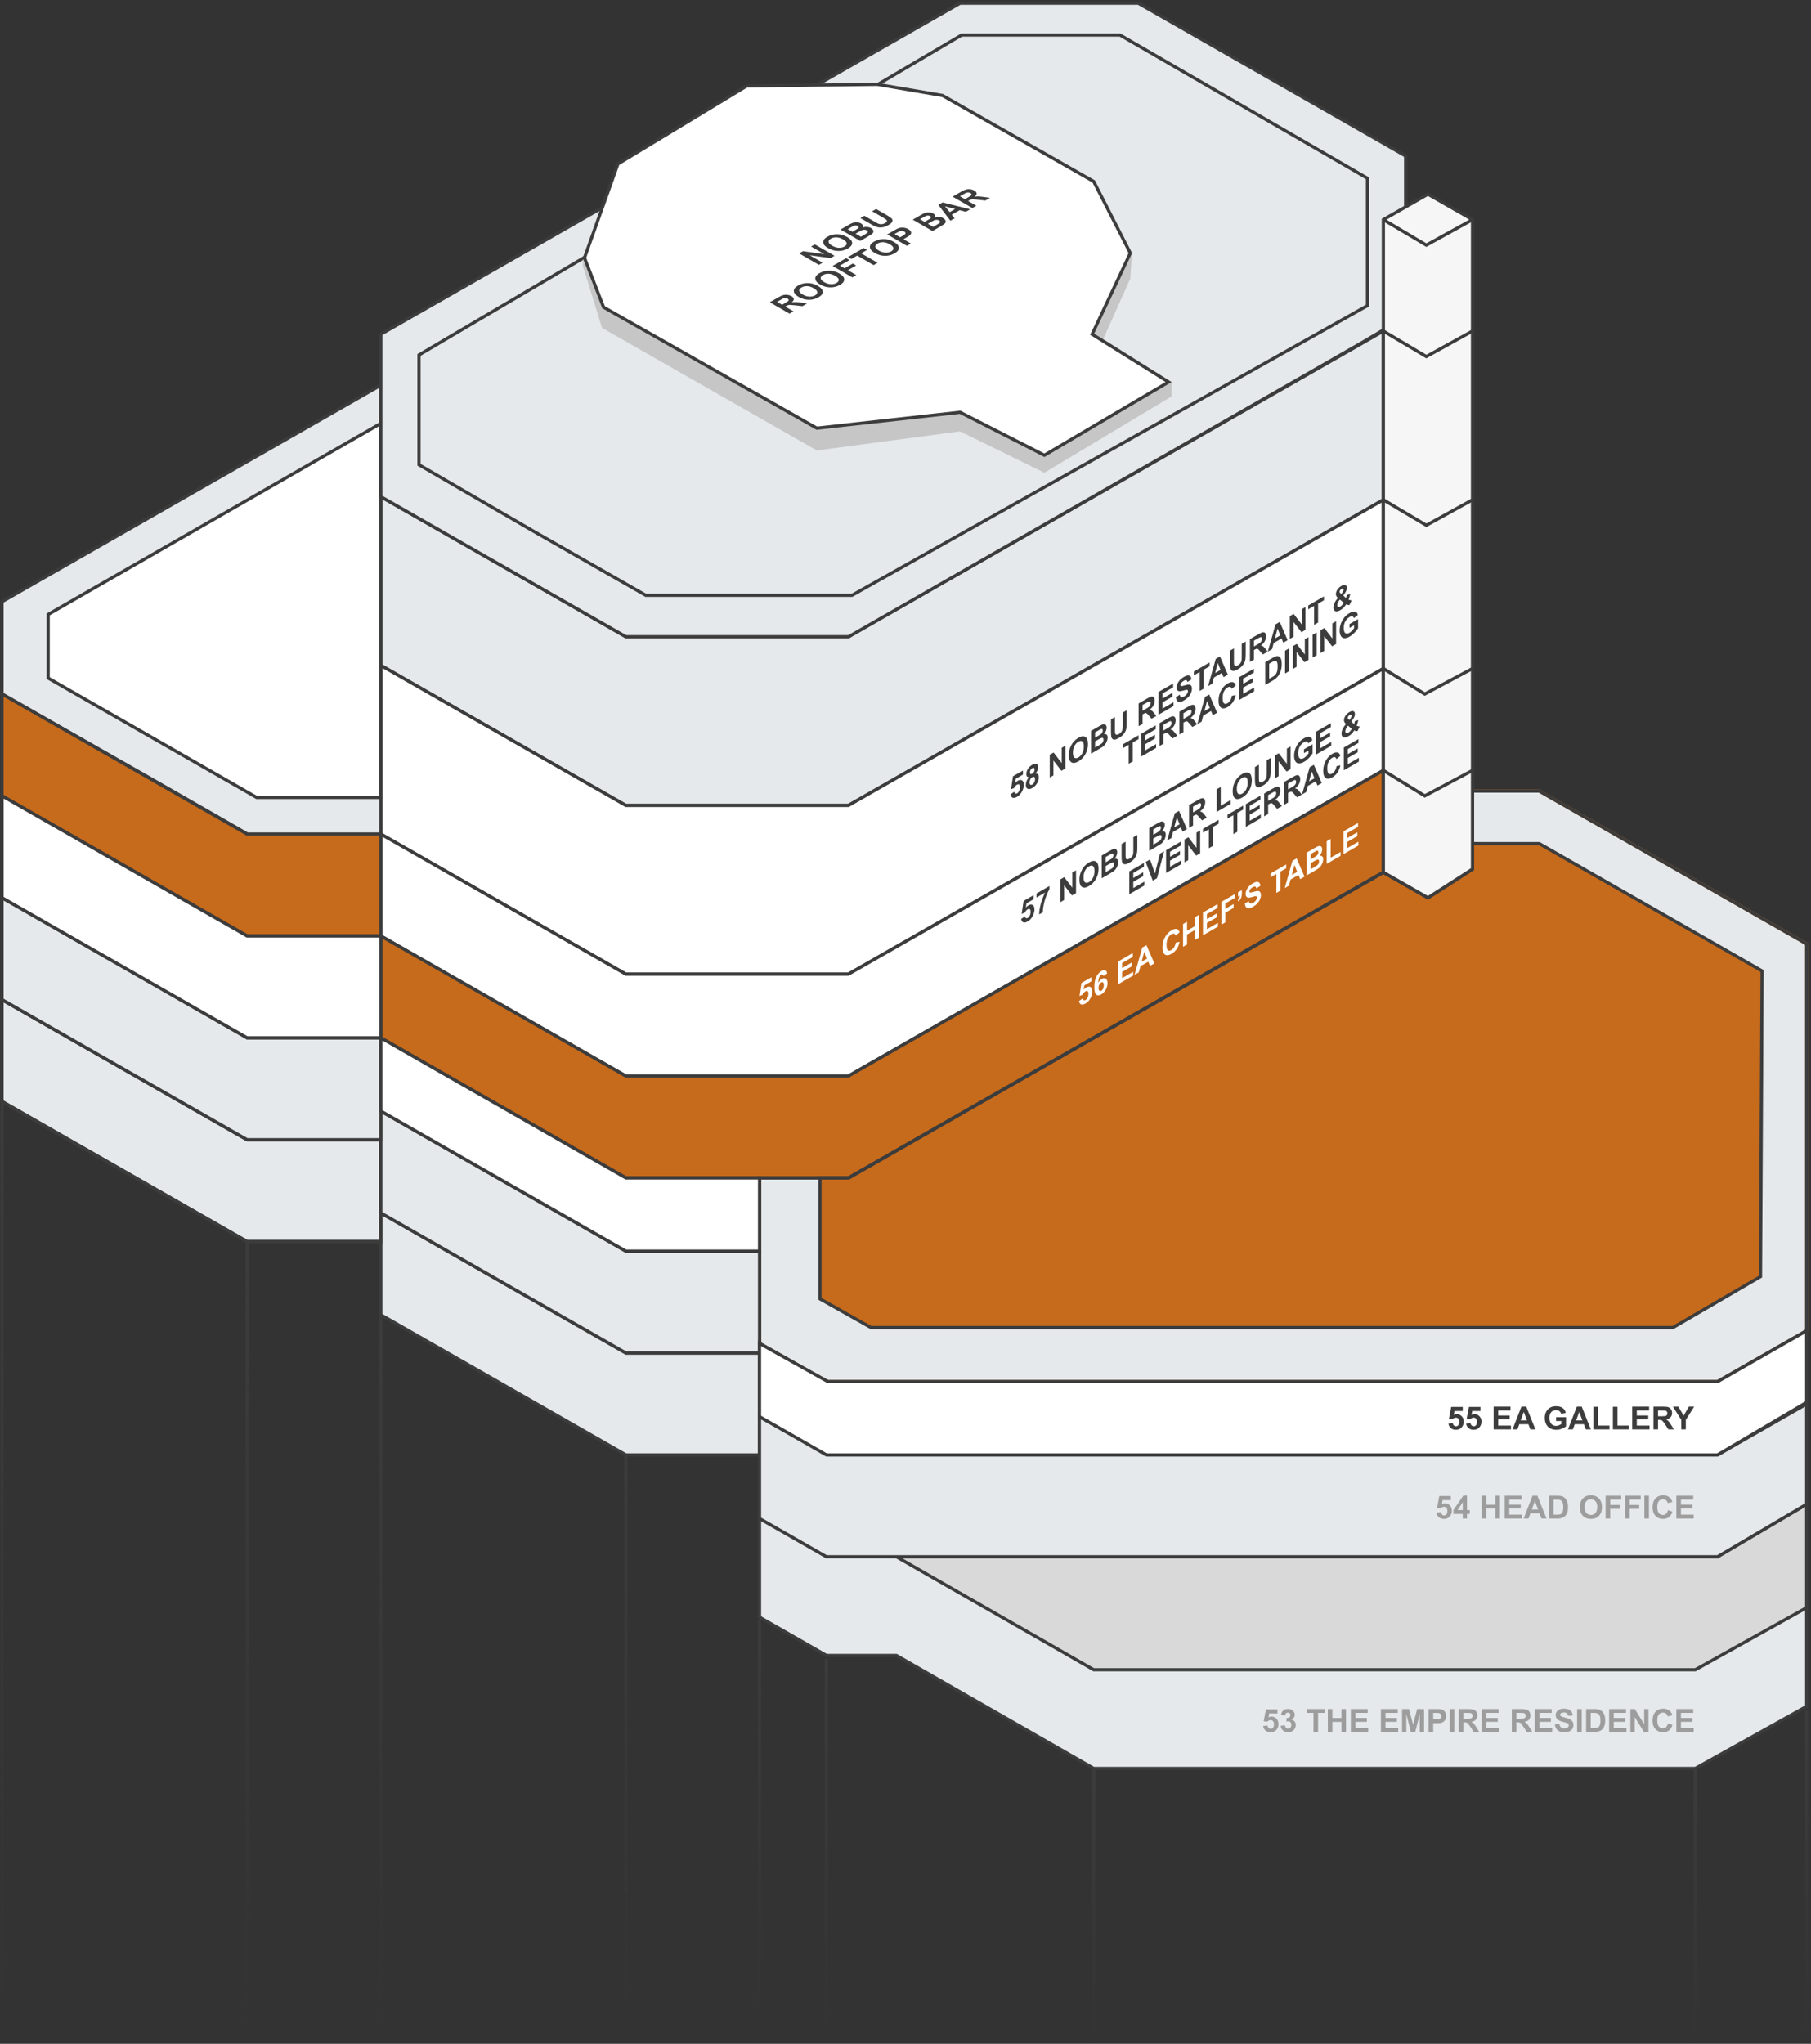 <svg width="569" height="642" viewBox="0 0 569 642" fill="none" xmlns="http://www.w3.org/2000/svg">
<rect x="0" y="0" width="569" height="642" fill="#333333" stroke="none"/>
<path d="M119.639 413V381L196.639 425H238.639V457H196.639L119.639 413Z" fill="#E5E9EC" stroke="#3C3C3C"/>
<path d="M238.639 508V476L260.139 488H281.639L343.639 523.5H532.639L567.639 504V536L532.639 555.5H343.639L281.639 520H259.639L238.639 508Z" fill="#E5E9EC" stroke="#3C3C3C"/>
<path d="M396.872 542.159L398.239 542.018C398.278 542.327 398.394 542.573 398.586 542.755C398.778 542.934 398.999 543.023 399.25 543.023C399.536 543.023 399.779 542.908 399.978 542.677C400.176 542.442 400.275 542.091 400.275 541.622C400.275 541.183 400.176 540.854 399.978 540.636C399.782 540.414 399.527 540.304 399.211 540.304C398.817 540.304 398.464 540.478 398.151 540.826L397.038 540.665L397.741 536.939H401.369V538.224H398.781L398.566 539.439C398.872 539.286 399.185 539.21 399.504 539.21C400.113 539.21 400.629 539.431 401.052 539.874C401.475 540.317 401.687 540.891 401.687 541.598C401.687 542.187 401.516 542.713 401.174 543.175C400.708 543.806 400.062 544.122 399.235 544.122C398.575 544.122 398.036 543.945 397.619 543.59C397.202 543.235 396.953 542.758 396.872 542.159ZM402.37 542.101L403.698 541.939C403.741 542.278 403.854 542.537 404.04 542.716C404.226 542.895 404.45 542.984 404.714 542.984C404.997 542.984 405.235 542.877 405.427 542.662C405.622 542.447 405.72 542.158 405.72 541.793C405.72 541.448 405.627 541.174 405.441 540.973C405.256 540.771 405.03 540.67 404.763 540.67C404.587 540.67 404.377 540.704 404.133 540.772L404.284 539.654C404.655 539.664 404.938 539.584 405.134 539.415C405.329 539.243 405.427 539.015 405.427 538.731C405.427 538.491 405.355 538.299 405.212 538.155C405.069 538.012 404.878 537.94 404.641 537.94C404.406 537.94 404.206 538.022 404.04 538.185C403.874 538.347 403.773 538.585 403.737 538.897L402.473 538.683C402.561 538.25 402.692 537.905 402.868 537.647C403.047 537.387 403.295 537.184 403.61 537.037C403.929 536.887 404.286 536.812 404.68 536.812C405.354 536.812 405.894 537.027 406.301 537.457C406.636 537.809 406.804 538.206 406.804 538.648C406.804 539.277 406.46 539.778 405.773 540.152C406.184 540.24 406.511 540.437 406.755 540.743C407.002 541.049 407.126 541.419 407.126 541.852C407.126 542.48 406.896 543.015 406.438 543.458C405.979 543.901 405.407 544.122 404.724 544.122C404.076 544.122 403.539 543.937 403.112 543.565C402.686 543.191 402.438 542.703 402.37 542.101ZM412.683 544V538.053H410.559V536.842H416.247V538.053H414.128V544H412.683ZM417.189 544V536.842H418.635V539.659H421.467V536.842H422.912V544H421.467V540.87H418.635V544H417.189ZM424.411 544V536.842H429.719V538.053H425.856V539.64H429.45V540.846H425.856V542.794H429.855V544H424.411ZM433.864 544V536.842H439.172V538.053H435.31V539.64H438.903V540.846H435.31V542.794H439.309V544H433.864ZM440.515 544V536.842H442.678L443.977 541.725L445.261 536.842H447.429V544H446.086V538.365L444.665 544H443.273L441.857 538.365V544H440.515ZM448.864 544V536.842H451.184C452.062 536.842 452.635 536.878 452.902 536.949C453.312 537.057 453.656 537.291 453.933 537.652C454.209 538.01 454.348 538.474 454.348 539.044C454.348 539.483 454.268 539.853 454.108 540.152C453.949 540.452 453.745 540.688 453.498 540.86C453.254 541.03 453.005 541.142 452.751 541.197C452.406 541.266 451.906 541.3 451.252 541.3H450.31V544H448.864ZM450.31 538.053V540.084H451.101C451.67 540.084 452.051 540.047 452.243 539.972C452.435 539.897 452.585 539.78 452.692 539.62C452.803 539.461 452.858 539.275 452.858 539.063C452.858 538.803 452.782 538.588 452.629 538.419C452.476 538.25 452.282 538.144 452.048 538.102C451.875 538.069 451.529 538.053 451.008 538.053H450.31ZM455.49 544V536.842H456.936V544H455.49ZM458.322 544V536.842H461.364C462.129 536.842 462.684 536.907 463.029 537.037C463.378 537.164 463.656 537.392 463.864 537.721C464.073 538.049 464.177 538.425 464.177 538.849C464.177 539.386 464.019 539.83 463.703 540.182C463.387 540.53 462.915 540.75 462.287 540.841C462.6 541.023 462.857 541.223 463.059 541.441C463.264 541.66 463.539 542.047 463.884 542.604L464.758 544H463.029L461.984 542.442C461.613 541.886 461.359 541.536 461.223 541.393C461.086 541.246 460.941 541.147 460.788 541.095C460.635 541.039 460.393 541.012 460.061 541.012H459.768V544H458.322ZM459.768 539.869H460.837C461.53 539.869 461.963 539.84 462.136 539.781C462.308 539.723 462.443 539.622 462.541 539.479C462.639 539.335 462.688 539.156 462.688 538.941C462.688 538.701 462.622 538.507 462.492 538.36C462.365 538.211 462.185 538.116 461.95 538.077C461.833 538.061 461.481 538.053 460.896 538.053H459.768V539.869ZM465.544 544V536.842H470.852V538.053H466.989V539.64H470.583V540.846H466.989V542.794H470.988V544H465.544ZM475.002 544V536.842H478.044C478.809 536.842 479.364 536.907 479.709 537.037C480.057 537.164 480.336 537.392 480.544 537.721C480.752 538.049 480.856 538.425 480.856 538.849C480.856 539.386 480.699 539.83 480.383 540.182C480.067 540.53 479.595 540.75 478.967 540.841C479.279 541.023 479.536 541.223 479.738 541.441C479.943 541.66 480.218 542.047 480.563 542.604L481.438 544H479.709L478.664 542.442C478.293 541.886 478.039 541.536 477.902 541.393C477.766 541.246 477.621 541.147 477.468 541.095C477.315 541.039 477.072 541.012 476.74 541.012H476.447V544H475.002ZM476.447 539.869H477.517C478.21 539.869 478.643 539.84 478.815 539.781C478.988 539.723 479.123 539.622 479.221 539.479C479.318 539.335 479.367 539.156 479.367 538.941C479.367 538.701 479.302 538.507 479.172 538.36C479.045 538.211 478.864 538.116 478.63 538.077C478.513 538.061 478.161 538.053 477.575 538.053H476.447V539.869ZM482.224 544V536.842H487.531V538.053H483.669V539.64H487.263V540.846H483.669V542.794H487.668V544H482.224ZM488.527 541.671L489.934 541.534C490.018 542.006 490.189 542.353 490.446 542.574C490.707 542.796 491.057 542.906 491.496 542.906C491.962 542.906 492.312 542.809 492.546 542.613C492.784 542.415 492.902 542.184 492.902 541.92C492.902 541.751 492.852 541.607 492.751 541.49C492.653 541.37 492.481 541.266 492.233 541.178C492.064 541.119 491.678 541.015 491.076 540.865C490.301 540.673 489.758 540.437 489.445 540.157C489.006 539.763 488.786 539.283 488.786 538.717C488.786 538.352 488.889 538.012 489.094 537.696C489.302 537.377 489.6 537.135 489.987 536.969C490.378 536.803 490.848 536.72 491.398 536.72C492.297 536.72 492.972 536.917 493.425 537.311C493.881 537.704 494.12 538.23 494.143 538.888L492.697 538.951C492.635 538.583 492.502 538.32 492.297 538.16C492.095 537.997 491.791 537.916 491.384 537.916C490.964 537.916 490.635 538.002 490.397 538.175C490.244 538.285 490.168 538.434 490.168 538.619C490.168 538.788 490.24 538.933 490.383 539.054C490.565 539.207 491.008 539.366 491.711 539.532C492.414 539.698 492.933 539.871 493.269 540.05C493.607 540.226 493.871 540.468 494.06 540.777C494.252 541.083 494.348 541.463 494.348 541.915C494.348 542.325 494.234 542.709 494.006 543.067C493.778 543.425 493.456 543.692 493.039 543.868C492.622 544.041 492.103 544.127 491.481 544.127C490.576 544.127 489.882 543.919 489.396 543.502C488.911 543.082 488.622 542.472 488.527 541.671ZM495.52 544V536.842H496.965V544H495.52ZM498.342 536.842H500.983C501.579 536.842 502.033 536.887 502.346 536.979C502.766 537.102 503.125 537.322 503.425 537.638C503.724 537.953 503.952 538.341 504.108 538.8C504.265 539.256 504.343 539.819 504.343 540.489C504.343 541.078 504.27 541.586 504.123 542.013C503.944 542.534 503.688 542.955 503.356 543.277C503.106 543.521 502.767 543.712 502.341 543.849C502.022 543.95 501.595 544 501.062 544H498.342V536.842ZM499.787 538.053V542.794H500.866C501.27 542.794 501.561 542.771 501.74 542.726C501.975 542.667 502.168 542.568 502.321 542.428C502.478 542.288 502.604 542.058 502.702 541.739C502.8 541.417 502.849 540.979 502.849 540.426C502.849 539.872 502.8 539.448 502.702 539.151C502.604 538.855 502.468 538.624 502.292 538.458C502.116 538.292 501.893 538.18 501.623 538.121C501.421 538.076 501.026 538.053 500.437 538.053H499.787ZM505.573 544V536.842H510.881V538.053H507.019V539.64H510.612V540.846H507.019V542.794H511.018V544H505.573ZM512.258 544V536.842H513.664L516.594 541.622V536.842H517.937V544H516.486L513.601 539.332V544H512.258ZM524.05 541.368L525.451 541.812C525.236 542.594 524.878 543.175 524.377 543.556C523.879 543.933 523.246 544.122 522.478 544.122C521.527 544.122 520.746 543.798 520.134 543.15C519.522 542.499 519.216 541.611 519.216 540.484C519.216 539.293 519.523 538.368 520.139 537.711C520.754 537.05 521.563 536.72 522.565 536.72C523.441 536.72 524.152 536.979 524.699 537.496C525.025 537.802 525.269 538.242 525.432 538.814L524.001 539.156C523.916 538.785 523.739 538.492 523.469 538.277C523.202 538.062 522.876 537.955 522.492 537.955C521.962 537.955 521.53 538.146 521.198 538.526C520.869 538.907 520.705 539.524 520.705 540.377C520.705 541.282 520.868 541.926 521.193 542.311C521.519 542.695 521.942 542.887 522.463 542.887C522.847 542.887 523.177 542.765 523.454 542.521C523.731 542.276 523.929 541.892 524.05 541.368ZM526.696 544V536.842H532.004V538.053H528.142V539.64H531.735V540.846H528.142V542.794H532.141V544H526.696Z" fill="#9D9D9D"/>
<path d="M0.639 346V314L77.639 358H119.639V390H77.639L0.639 346Z" fill="#E5E9EC" stroke="#3C3C3C"/>
<path d="M567.639 505V472.5L539.639 489H281.639L343.639 524.5H532.639L567.639 505Z" fill="#D9D9D9" stroke="#3C3C3C"/>
<path d="M196.639 253L119.639 209V156L196.639 200H266.56L434.639 104V157L266.56 253H196.639Z" fill="#E5E9EC" stroke="#3C3C3C"/>
<path d="M196.639 306L119.639 262V209L196.639 253H266.56L434.639 157V210L266.56 306H196.639Z" fill="white"/>
<path d="M196.639 306L119.639 262V209L196.639 253H266.56L434.639 157V210L266.56 306H196.639Z" stroke="#3C3C3C"/>
<path d="M196.639 338L119.639 294V262L196.639 306H266.56L434.639 210V242L266.56 338H196.639Z" fill="white"/>
<path d="M0.639 218C26.472 232.667 78.039 262 77.639 262H119.639L119.639 121L0.639 189V218Z" fill="#E5E9EC"/>
<path d="M15.139 193V213L80.639 250.5H119.639V133L15.139 193Z" fill="white"/>
<path d="M196.639 338L119.639 294V262L196.639 306H266.56L434.639 210V242L266.56 338H196.639Z" stroke="#3C3C3C"/>
<path d="M119.639 262C119.639 262 119.639 262 119.639 262ZM119.639 262C105.472 262 77.239 262 77.639 262C78.039 262 26.472 232.667 0.639 218V189L119.639 121L119.639 262Z" stroke="#3C3C3C"/>
<path d="M15.139 193V213L80.639 250.5H119.639V133L15.139 193Z" stroke="#3C3C3C"/>
<path d="M320.85 288.656L322.034 287.831C322.068 288.12 322.168 288.308 322.335 288.395C322.501 288.478 322.693 288.456 322.91 288.331C323.158 288.188 323.368 287.951 323.54 287.621C323.712 287.287 323.798 286.886 323.798 286.417C323.798 285.978 323.712 285.698 323.54 285.58C323.371 285.456 323.149 285.473 322.876 285.631C322.535 285.828 322.229 286.179 321.958 286.683L320.994 287.079L321.603 283.001L324.745 281.188L324.745 282.472L322.504 283.766L322.318 285.089C322.583 284.783 322.853 284.55 323.13 284.391C323.657 284.086 324.104 284.05 324.47 284.281C324.837 284.512 325.02 284.981 325.02 285.687C325.02 286.276 324.872 286.887 324.576 287.521C324.173 288.385 323.613 289.024 322.897 289.437C322.325 289.767 321.858 289.859 321.497 289.713C321.137 289.566 320.921 289.214 320.85 288.656ZM325.654 281.937L325.654 280.663L329.718 278.316L329.718 279.312C329.382 279.887 329.041 280.631 328.695 281.544C328.348 282.457 328.083 283.368 327.9 284.278C327.719 285.183 327.63 285.951 327.633 286.581L326.487 287.242C326.507 286.241 326.683 285.13 327.016 283.91C327.351 282.687 327.798 281.51 328.356 280.377L325.654 281.937ZM333.16 283.39L333.16 276.231L334.378 275.528L336.915 278.844L336.915 274.063L338.078 273.392L338.078 280.55L336.822 281.275L334.323 278.05L334.323 282.718L333.16 283.39ZM339.152 276.395C339.152 275.666 339.246 274.999 339.435 274.396C339.576 273.95 339.768 273.512 340.01 273.082C340.256 272.651 340.524 272.281 340.814 271.974C341.2 271.562 341.646 271.21 342.15 270.919C343.064 270.392 343.794 270.297 344.341 270.636C344.89 270.973 345.165 271.724 345.165 272.889C345.165 274.045 344.893 275.107 344.349 276.075C343.805 277.04 343.078 277.786 342.167 278.312C341.245 278.844 340.512 278.943 339.968 278.609C339.424 278.272 339.152 277.534 339.152 276.395ZM340.442 275.602C340.442 276.412 340.604 276.934 340.928 277.167C341.252 277.396 341.664 277.367 342.163 277.079C342.662 276.791 343.071 276.348 343.389 275.75C343.71 275.148 343.871 274.432 343.871 273.602C343.871 272.782 343.715 272.26 343.402 272.037C343.092 271.812 342.679 271.849 342.163 272.147C341.647 272.445 341.231 272.89 340.915 273.482C340.6 274.072 340.442 274.778 340.442 275.602ZM346.15 268.731L348.628 267.301C349.119 267.018 349.484 266.831 349.724 266.742C349.966 266.647 350.182 266.62 350.371 266.661C350.562 266.7 350.722 266.808 350.848 266.986C350.975 267.16 351.039 267.402 351.039 267.711C351.039 268.046 350.96 268.399 350.802 268.771C350.647 269.14 350.435 269.472 350.168 269.767C350.545 269.675 350.836 269.724 351.039 269.913C351.242 270.102 351.343 270.403 351.343 270.816C351.343 271.142 351.277 271.498 351.144 271.883C351.015 272.264 350.836 272.613 350.607 272.931C350.382 273.243 350.103 273.517 349.77 273.751C349.562 273.897 349.058 274.204 348.261 274.671L346.15 275.89L346.15 268.731ZM347.402 269.2L347.402 270.855L348.222 270.382C348.71 270.1 349.013 269.917 349.132 269.833C349.346 269.68 349.514 269.498 349.635 269.288C349.759 269.073 349.821 268.85 349.821 268.619C349.821 268.398 349.767 268.25 349.66 268.175C349.556 268.095 349.399 268.101 349.191 268.192C349.067 268.247 348.71 268.445 348.121 268.785L347.402 269.2ZM347.402 272.047L347.402 273.961L348.561 273.292C349.012 273.032 349.298 272.852 349.419 272.752C349.605 272.606 349.756 272.424 349.872 272.208C349.99 271.987 350.049 271.749 350.049 271.495C350.049 271.28 350.004 271.124 349.914 271.026C349.824 270.929 349.693 270.895 349.521 270.926C349.351 270.956 348.982 271.135 348.413 271.463L347.402 272.047ZM352.396 265.125L353.648 264.403L353.648 268.28C353.648 268.895 353.663 269.285 353.694 269.449C353.748 269.711 353.875 269.874 354.075 269.938C354.278 269.996 354.554 269.924 354.904 269.723C355.259 269.518 355.527 269.28 355.707 269.01C355.888 268.736 355.996 268.467 356.033 268.202C356.069 267.936 356.088 267.521 356.088 266.954L356.088 262.994L357.339 262.271L357.339 266.031C357.339 266.891 357.306 267.517 357.238 267.911C357.17 268.305 357.045 268.677 356.862 269.027C356.681 269.375 356.439 269.71 356.134 270.033C355.83 270.352 355.432 270.653 354.942 270.936C354.35 271.278 353.9 271.459 353.593 271.48C353.288 271.497 353.047 271.431 352.87 271.283C352.692 271.131 352.575 270.934 352.519 270.689C352.437 270.326 352.396 269.745 352.396 268.944L352.396 265.125ZM361.078 260.113L363.555 258.683C364.046 258.399 364.411 258.213 364.651 258.124C364.893 258.029 365.109 258.002 365.298 258.043C365.489 258.082 365.649 258.19 365.776 258.368C365.902 258.542 365.966 258.784 365.966 259.093C365.966 259.428 365.887 259.781 365.729 260.152C365.574 260.522 365.363 260.854 365.095 261.148C365.472 261.057 365.763 261.106 365.966 261.295C366.169 261.484 366.27 261.785 366.27 262.198C366.27 262.524 366.204 262.879 366.072 263.265C365.942 263.646 365.763 263.995 365.534 264.312C365.309 264.625 365.03 264.898 364.697 265.133C364.489 265.279 363.985 265.586 363.188 266.053L361.078 267.271L361.078 260.113ZM362.329 260.582L362.329 262.237L363.15 261.764C363.637 261.482 363.94 261.299 364.059 261.214C364.273 261.061 364.441 260.88 364.562 260.67C364.686 260.455 364.748 260.232 364.748 260.001C364.748 259.78 364.694 259.632 364.587 259.557C364.483 259.477 364.327 259.483 364.118 259.574C363.994 259.629 363.637 259.827 363.048 260.167L362.329 260.582ZM362.329 263.429L362.329 265.343L363.488 264.674C363.939 264.413 364.225 264.234 364.346 264.134C364.532 263.988 364.683 263.806 364.799 263.59C364.917 263.368 364.976 263.131 364.976 262.877C364.976 262.662 364.931 262.506 364.841 262.408C364.751 262.311 364.62 262.277 364.448 262.308C364.279 262.337 363.909 262.516 363.34 262.845L362.329 263.429ZM372.922 260.433L371.56 261.219L371.019 259.906L368.541 261.336L368.029 263.258L366.702 264.024L369.116 255.472L370.44 254.708L372.922 260.433ZM370.617 258.932L369.763 256.769L368.926 259.908L370.617 258.932ZM373.594 260.045L373.594 252.887L376.229 251.366C376.891 250.983 377.372 250.771 377.671 250.729C377.972 250.681 378.213 250.77 378.394 250.995C378.574 251.219 378.664 251.543 378.664 251.966C378.664 252.503 378.528 253.027 378.254 253.536C377.981 254.042 377.572 254.498 377.028 254.903C377.299 254.929 377.521 255.001 377.696 255.118C377.874 255.234 378.112 255.484 378.411 255.868L379.168 256.827L377.671 257.691L376.766 256.656C376.444 256.285 376.224 256.062 376.106 255.987C375.988 255.909 375.862 255.882 375.73 255.907C375.597 255.928 375.387 256.021 375.1 256.188L374.846 256.334L374.846 259.322L373.594 260.045ZM374.846 255.191L375.772 254.657C376.372 254.31 376.747 254.064 376.897 253.919C377.046 253.775 377.163 253.606 377.248 253.414C377.332 253.222 377.375 253.019 377.375 252.804C377.375 252.563 377.318 252.402 377.206 252.32C377.096 252.234 376.939 252.23 376.736 252.308C376.635 252.35 376.33 252.518 375.823 252.811L374.846 253.375L374.846 255.191ZM382.293 255.023L382.293 247.923L383.544 247.201L383.544 253.094L386.657 251.297L386.657 252.503L382.293 255.023ZM387.299 248.597C387.299 247.868 387.394 247.201 387.583 246.598C387.724 246.152 387.915 245.714 388.158 245.284C388.403 244.853 388.671 244.483 388.961 244.176C389.347 243.764 389.793 243.412 390.297 243.121C391.211 242.594 391.941 242.499 392.488 242.838C393.038 243.175 393.312 243.926 393.312 245.091C393.312 246.247 393.04 247.309 392.496 248.277C391.952 249.243 391.225 249.988 390.314 250.514C389.392 251.046 388.66 251.145 388.115 250.812C387.571 250.475 387.299 249.736 387.299 248.597ZM388.589 247.804C388.589 248.614 388.751 249.136 389.075 249.369C389.4 249.598 389.811 249.569 390.31 249.281C390.809 248.993 391.218 248.55 391.536 247.953C391.858 247.35 392.018 246.634 392.018 245.804C392.018 244.984 391.862 244.462 391.549 244.239C391.239 244.015 390.826 244.051 390.31 244.349C389.794 244.647 389.378 245.092 389.063 245.685C388.747 246.274 388.589 246.98 388.589 247.804ZM394.285 240.941L395.537 240.218L395.537 244.095C395.537 244.71 395.552 245.1 395.583 245.265C395.637 245.527 395.764 245.689 395.964 245.753C396.167 245.812 396.443 245.74 396.793 245.538C397.148 245.333 397.416 245.095 397.596 244.825C397.776 244.552 397.885 244.282 397.922 244.017C397.958 243.752 397.977 243.336 397.977 242.77L397.977 238.81L399.228 238.087L399.228 241.847C399.228 242.706 399.194 243.333 399.127 243.727C399.059 244.12 398.934 244.492 398.75 244.842C398.57 245.191 398.328 245.526 398.023 245.848C397.719 246.167 397.321 246.468 396.831 246.751C396.239 247.093 395.789 247.275 395.482 247.296C395.177 247.312 394.936 247.246 394.759 247.098C394.581 246.947 394.464 246.749 394.408 246.505C394.326 246.142 394.285 245.56 394.285 244.759L394.285 240.941ZM400.565 244.474L400.565 237.315L401.782 236.612L404.32 239.928L404.32 235.147L405.482 234.476L405.482 241.634L404.227 242.359L401.727 239.134L401.727 243.802L400.565 244.474ZM409.694 236.571L409.694 235.365L412.392 233.807L412.392 236.659C412.13 237.103 411.749 237.582 411.25 238.094C410.754 238.602 410.251 239.003 409.741 239.298C409.092 239.672 408.527 239.842 408.045 239.808C407.563 239.771 407.201 239.531 406.958 239.088C406.716 238.642 406.595 238.076 406.595 237.389C406.595 236.643 406.73 235.903 407.001 235.167C407.271 234.431 407.667 233.758 408.189 233.148C408.586 232.681 409.081 232.276 409.673 231.935C410.443 231.49 411.043 231.331 411.474 231.456C411.909 231.576 412.188 231.93 412.312 232.516L411.068 233.502C410.981 233.201 410.816 233.019 410.574 232.958C410.334 232.891 410.034 232.962 409.673 233.17C409.126 233.486 408.691 233.937 408.366 234.525C408.045 235.111 407.884 235.798 407.884 236.585C407.884 237.435 408.048 237.979 408.375 238.216C408.702 238.451 409.13 238.415 409.66 238.109C409.923 237.958 410.185 237.748 410.447 237.479C410.712 237.206 410.939 236.93 411.128 236.651L411.128 235.743L409.694 236.571ZM413.551 236.976L413.551 229.818L418.147 227.164L418.147 228.375L414.802 230.306L414.802 231.893L417.915 230.096L417.915 231.302L414.802 233.099L414.802 235.047L418.266 233.048L418.266 234.254L413.551 236.976ZM427.222 228.209L426.503 229.684C426.151 229.688 425.812 229.61 425.488 229.449C425.237 229.854 424.971 230.2 424.689 230.487C424.407 230.773 424.072 231.029 423.683 231.253C422.91 231.699 422.329 231.784 421.94 231.507C421.639 231.294 421.488 230.935 421.488 230.431C421.488 229.972 421.606 229.492 421.843 228.99C422.08 228.486 422.434 227.962 422.904 227.42C422.693 227.253 422.534 227.07 422.427 226.871C422.319 226.669 422.266 226.451 422.266 226.217C422.266 225.784 422.415 225.331 422.714 224.859C423.016 224.382 423.444 223.984 424 223.663C424.535 223.354 424.954 223.27 425.256 223.412C425.557 223.553 425.708 223.852 425.708 224.308C425.708 224.597 425.633 224.916 425.484 225.262C425.335 225.609 425.033 226.078 424.579 226.668L425.442 227.484C425.543 227.217 425.631 226.895 425.704 226.517L426.778 226.18C426.671 226.681 426.578 227.057 426.499 227.308C426.42 227.556 426.335 227.774 426.245 227.962C426.378 228.029 426.548 228.089 426.757 228.141C426.968 228.188 427.123 228.211 427.222 228.209ZM423.987 226.185L424.308 225.716C424.545 225.368 424.664 225.09 424.664 224.881C424.664 224.706 424.606 224.589 424.49 224.532C424.377 224.474 424.224 224.5 424.029 224.613C423.84 224.722 423.692 224.863 423.585 225.035C423.478 225.204 423.425 225.361 423.425 225.504C423.425 225.673 423.515 225.826 423.695 225.963L423.987 226.185ZM423.522 227.943C423.248 228.26 423.044 228.57 422.909 228.873C422.773 229.176 422.706 229.444 422.706 229.679C422.706 229.975 422.789 230.169 422.955 230.262C423.124 230.35 423.35 230.313 423.632 230.15C423.818 230.042 423.997 229.897 424.169 229.713C424.341 229.529 424.528 229.281 424.731 228.968L423.522 227.943ZM354.823 280.882L354.823 273.724L359.42 271.07L359.42 272.281L356.075 274.212L356.075 275.799L359.187 274.002L359.187 275.208L356.075 277.005L356.075 278.954L359.538 276.954L359.538 278.16L354.823 280.882ZM362.181 276.634L359.965 270.755L361.323 269.972L362.892 274.364L364.41 268.189L365.737 267.423L363.517 275.863L362.181 276.634ZM366.376 274.212L366.376 267.054L370.973 264.4L370.973 265.611L367.628 267.542L367.628 269.129L370.74 267.333L370.74 268.539L367.628 270.335L367.628 272.284L371.091 270.284L371.091 271.49L366.376 274.212ZM372.165 270.87L372.165 263.712L373.383 263.009L375.92 266.324L375.92 261.544L377.083 260.873L377.083 268.031L375.827 268.756L373.328 265.531L373.328 270.199L372.165 270.87ZM379.806 266.458L379.806 260.511L377.967 261.573L377.967 260.362L382.893 257.518L382.893 258.729L381.058 259.789L381.058 265.736L379.806 266.458ZM387.511 262.01L387.511 256.063L385.671 257.125L385.671 255.914L390.598 253.07L390.598 254.281L388.762 255.34L388.762 261.288L387.511 262.01ZM391.41 259.759L391.41 252.601L396.006 249.947L396.006 251.158L392.661 253.089L392.661 254.676L395.773 252.879L395.773 254.085L392.661 255.882L392.661 257.831L396.124 255.831L396.124 257.037L391.41 259.759ZM397.19 256.422L397.19 249.264L399.825 247.743C400.487 247.36 400.968 247.148 401.267 247.105C401.568 247.058 401.809 247.147 401.99 247.372C402.17 247.596 402.26 247.92 402.26 248.343C402.26 248.88 402.124 249.404 401.85 249.913C401.577 250.419 401.168 250.875 400.624 251.28C400.894 251.306 401.117 251.378 401.292 251.495C401.469 251.611 401.708 251.861 402.007 252.245L402.763 253.204L401.267 254.068L400.362 253.033C400.04 252.662 399.82 252.439 399.702 252.364C399.584 252.286 399.458 252.259 399.326 252.284C399.193 252.305 398.983 252.398 398.695 252.564L398.442 252.711L398.442 255.699L397.19 256.422ZM398.442 251.568L399.368 251.034C399.968 250.687 400.343 250.441 400.493 250.296C400.642 250.152 400.759 249.983 400.844 249.791C400.928 249.599 400.97 249.396 400.97 249.181C400.97 248.94 400.914 248.779 400.801 248.697C400.691 248.611 400.535 248.607 400.332 248.685C400.23 248.727 399.926 248.895 399.419 249.188L398.442 249.752L398.442 251.568ZM403.448 252.809L403.448 245.65L406.083 244.129C406.745 243.747 407.226 243.535 407.525 243.492C407.827 243.445 408.068 243.534 408.248 243.758C408.428 243.983 408.519 244.307 408.519 244.73C408.519 245.267 408.382 245.79 408.108 246.3C407.835 246.806 407.426 247.262 406.882 247.667C407.153 247.693 407.375 247.765 407.55 247.882C407.728 247.997 407.966 248.247 408.265 248.631L409.022 249.591L407.525 250.455L406.62 249.42C406.299 249.049 406.079 248.826 405.96 248.751C405.842 248.673 405.716 248.646 405.584 248.67C405.451 248.692 405.241 248.785 404.954 248.951L404.7 249.098L404.7 252.086L403.448 252.809ZM404.7 247.955L405.626 247.42C406.227 247.074 406.602 246.828 406.751 246.683C406.9 246.538 407.017 246.37 407.102 246.178C407.187 245.986 407.229 245.782 407.229 245.567C407.229 245.326 407.173 245.165 407.06 245.084C406.95 244.998 406.793 244.994 406.59 245.072C406.489 245.114 406.184 245.282 405.677 245.575L404.7 246.139L404.7 247.955ZM415.293 245.97L413.931 246.756L413.39 245.443L410.912 246.874L410.4 248.795L409.073 249.562L411.487 241.009L412.811 240.245L415.293 245.97ZM412.988 244.469L412.134 242.306L411.297 245.445L412.988 244.469ZM419.927 240.663L421.141 240.406C420.955 241.295 420.645 242.055 420.211 242.687C419.779 243.313 419.231 243.819 418.566 244.203C417.743 244.678 417.066 244.745 416.536 244.403C416.006 244.058 415.741 243.322 415.741 242.196C415.741 241.004 416.008 239.926 416.54 238.961C417.073 237.993 417.774 237.258 418.642 236.756C419.4 236.319 420.016 236.222 420.49 236.466C420.772 236.609 420.983 236.926 421.124 237.418L419.885 238.475C419.812 238.146 419.658 237.942 419.424 237.862C419.193 237.781 418.911 237.836 418.579 238.028C418.119 238.294 417.746 238.7 417.458 239.247C417.173 239.792 417.031 240.491 417.031 241.344C417.031 242.249 417.172 242.812 417.454 243.033C417.736 243.255 418.102 243.235 418.553 242.975C418.886 242.783 419.172 242.495 419.412 242.113C419.651 241.73 419.823 241.247 419.927 240.663ZM422.219 241.971L422.219 234.813L426.816 232.159L426.816 233.37L423.471 235.301L423.471 236.888L426.583 235.091L426.583 236.297L423.471 238.094L423.471 240.042L426.934 238.043L426.934 239.249L422.219 241.971Z" fill="#3C3C3C"/>
<path d="M317.512 249.506L318.696 248.681C318.729 248.971 318.83 249.159 318.996 249.245C319.162 249.328 319.354 249.307 319.571 249.182C319.819 249.038 320.029 248.802 320.201 248.471C320.373 248.138 320.459 247.736 320.459 247.268C320.459 246.828 320.373 246.549 320.201 246.43C320.032 246.306 319.811 246.324 319.537 246.481C319.196 246.678 318.89 247.029 318.62 247.534L317.655 247.929L318.264 243.852L321.406 242.038L321.406 243.322L319.165 244.616L318.979 245.939C319.244 245.633 319.515 245.401 319.791 245.241C320.318 244.937 320.765 244.9 321.131 245.131C321.498 245.362 321.681 245.831 321.681 246.538C321.681 247.127 321.533 247.738 321.237 248.371C320.834 249.235 320.274 249.874 319.558 250.288C318.986 250.618 318.519 250.71 318.159 250.563C317.798 250.417 317.582 250.065 317.512 249.506ZM323.334 244.123C323.027 244.151 322.803 244.075 322.662 243.896C322.524 243.712 322.455 243.464 322.455 243.151C322.455 242.618 322.616 242.084 322.937 241.55C323.261 241.014 323.721 240.575 324.315 240.231C324.905 239.891 325.361 239.802 325.686 239.963C326.013 240.122 326.176 240.469 326.176 241.003C326.176 241.335 326.101 241.674 325.952 242.021C325.803 242.364 325.593 242.683 325.322 242.976C325.666 242.937 325.927 243.019 326.104 243.222C326.285 243.424 326.375 243.725 326.375 244.125C326.375 244.786 326.192 245.429 325.825 246.054C325.461 246.678 324.977 247.164 324.37 247.514C323.807 247.84 323.337 247.94 322.962 247.814C322.52 247.666 322.298 247.241 322.298 246.538C322.298 246.15 322.382 245.747 322.548 245.329C322.714 244.908 322.976 244.506 323.334 244.123ZM323.58 242.6C323.58 242.873 323.646 243.048 323.778 243.125C323.914 243.199 324.093 243.173 324.315 243.044C324.541 242.914 324.721 242.733 324.857 242.502C324.992 242.268 325.06 242.014 325.06 241.74C325.06 241.483 324.992 241.317 324.857 241.242C324.724 241.162 324.548 241.186 324.328 241.313C324.1 241.445 323.918 241.628 323.783 241.862C323.647 242.097 323.58 242.342 323.58 242.6ZM323.47 245.729C323.47 246.107 323.553 246.354 323.719 246.469C323.888 246.583 324.098 246.568 324.349 246.423C324.595 246.281 324.798 246.063 324.958 245.769C325.119 245.471 325.199 245.13 325.199 244.746C325.199 244.41 325.118 244.189 324.954 244.082C324.79 243.971 324.583 243.988 324.332 244.133C324.042 244.3 323.825 244.541 323.681 244.855C323.54 245.168 323.47 245.459 323.47 245.729ZM329.821 244.24L329.821 237.082L331.039 236.379L333.576 239.694L333.576 234.914L334.739 234.243L334.739 241.401L333.483 242.126L330.984 238.901L330.984 243.569L329.821 244.24ZM335.813 237.246C335.813 236.516 335.908 235.85 336.096 235.246C336.237 234.8 336.429 234.362 336.672 233.933C336.917 233.501 337.185 233.132 337.475 232.824C337.861 232.412 338.307 232.061 338.811 231.77C339.725 231.242 340.455 231.148 341.002 231.486C341.551 231.823 341.826 232.574 341.826 233.74C341.826 234.895 341.554 235.957 341.01 236.926C340.466 237.891 339.739 238.636 338.828 239.162C337.906 239.694 337.173 239.794 336.629 239.46C336.085 239.123 335.813 238.385 335.813 237.246ZM337.103 236.452C337.103 237.263 337.265 237.784 337.589 238.017C337.913 238.247 338.325 238.217 338.824 237.929C339.323 237.641 339.732 237.198 340.05 236.601C340.372 235.999 340.532 235.283 340.532 234.453C340.532 233.632 340.376 233.111 340.063 232.888C339.753 232.663 339.34 232.7 338.824 232.998C338.308 233.295 337.892 233.741 337.576 234.333C337.261 234.922 337.103 235.629 337.103 236.452ZM342.812 229.582L345.29 228.151C345.78 227.868 346.145 227.682 346.385 227.592C346.627 227.498 346.843 227.471 347.032 227.512C347.223 227.551 347.383 227.659 347.51 227.836C347.636 228.011 347.7 228.252 347.7 228.562C347.7 228.897 347.621 229.25 347.463 229.621C347.308 229.991 347.097 230.323 346.829 230.617C347.207 230.526 347.497 230.575 347.7 230.764C347.903 230.952 348.004 231.254 348.004 231.667C348.004 231.993 347.938 232.348 347.806 232.734C347.676 233.115 347.497 233.464 347.269 233.781C347.043 234.094 346.764 234.367 346.431 234.602C346.223 234.748 345.719 235.055 344.922 235.522L342.812 236.74L342.812 229.582ZM344.063 230.051L344.063 231.706L344.884 231.232C345.371 230.951 345.674 230.768 345.793 230.683C346.007 230.53 346.175 230.349 346.296 230.139C346.42 229.924 346.482 229.701 346.482 229.47C346.482 229.248 346.428 229.1 346.321 229.025C346.217 228.946 346.061 228.951 345.852 229.042C345.728 229.098 345.371 229.296 344.782 229.636L344.063 230.051ZM344.063 232.897L344.063 234.812L345.222 234.143C345.673 233.882 345.959 233.702 346.08 233.603C346.266 233.457 346.417 233.275 346.533 233.059C346.651 232.837 346.71 232.6 346.71 232.346C346.71 232.131 346.665 231.975 346.575 231.877C346.485 231.779 346.354 231.746 346.182 231.777C346.013 231.806 345.643 231.985 345.074 232.314L344.063 232.897ZM349.057 225.976L350.309 225.253L350.309 229.13C350.309 229.746 350.324 230.135 350.355 230.3C350.409 230.562 350.536 230.725 350.736 230.788C350.939 230.847 351.215 230.775 351.565 230.573C351.92 230.368 352.188 230.131 352.368 229.86C352.549 229.587 352.657 229.318 352.694 229.052C352.731 228.787 352.749 228.371 352.749 227.805L352.749 223.845L354.001 223.122L354.001 226.882C354.001 227.741 353.967 228.368 353.899 228.762C353.831 229.156 353.706 229.528 353.523 229.877C353.342 230.226 353.1 230.561 352.795 230.883C352.491 231.202 352.093 231.503 351.603 231.787C351.011 232.128 350.561 232.31 350.254 232.331C349.949 232.347 349.708 232.281 349.531 232.133C349.353 231.982 349.236 231.784 349.18 231.54C349.098 231.177 349.057 230.595 349.057 229.794L349.057 225.976ZM357.739 228.122L357.739 220.964L360.373 219.443C361.036 219.06 361.516 218.848 361.815 218.806C362.117 218.758 362.358 218.847 362.538 219.072C362.719 219.296 362.809 219.62 362.809 220.043C362.809 220.581 362.672 221.104 362.399 221.613C362.125 222.119 361.716 222.575 361.172 222.98C361.443 223.007 361.666 223.078 361.84 223.195C362.018 223.311 362.256 223.561 362.555 223.945L363.312 224.904L361.815 225.769L360.91 224.733C360.589 224.362 360.369 224.139 360.25 224.064C360.132 223.986 360.007 223.959 359.874 223.984C359.742 224.005 359.532 224.099 359.244 224.265L358.99 224.411L358.99 227.399L357.739 228.122ZM358.99 223.269L359.916 222.734C360.517 222.387 360.892 222.141 361.041 221.997C361.191 221.852 361.308 221.683 361.392 221.491C361.477 221.299 361.519 221.096 361.519 220.881C361.519 220.64 361.463 220.479 361.35 220.397C361.24 220.311 361.083 220.307 360.881 220.385C360.779 220.428 360.475 220.595 359.967 220.888L358.99 221.452L358.99 223.269ZM363.993 224.511L363.993 217.353L368.589 214.699L368.589 215.91L365.244 217.841L365.244 219.428L368.357 217.631L368.357 218.837L365.244 220.634L365.244 222.583L368.708 220.583L368.708 221.789L363.993 224.511ZM369.452 219.03L370.67 218.19C370.743 218.62 370.891 218.881 371.114 218.974C371.339 219.065 371.642 219.001 372.023 218.781C372.426 218.549 372.729 218.276 372.932 217.963C373.138 217.646 373.241 217.355 373.241 217.092C373.241 216.923 373.197 216.805 373.11 216.738C373.025 216.666 372.876 216.648 372.662 216.684C372.515 216.71 372.181 216.799 371.659 216.95C370.988 217.146 370.518 217.181 370.247 217.058C369.866 216.883 369.676 216.513 369.676 215.947C369.676 215.582 369.765 215.191 369.942 214.772C370.123 214.349 370.381 213.958 370.716 213.598C371.055 213.237 371.462 212.919 371.938 212.644C372.716 212.194 373.301 212.054 373.693 212.221C374.088 212.387 374.295 212.793 374.315 213.439L373.063 214.226C373.01 213.889 372.894 213.692 372.716 213.635C372.542 213.573 372.278 213.644 371.926 213.847C371.562 214.057 371.277 214.308 371.072 214.599C370.939 214.786 370.873 214.973 370.873 215.158C370.873 215.327 370.935 215.437 371.059 215.485C371.217 215.547 371.6 215.485 372.209 215.3C372.818 215.114 373.268 215.027 373.558 215.039C373.851 215.045 374.08 215.156 374.243 215.371C374.409 215.581 374.493 215.912 374.493 216.364C374.493 216.774 374.394 217.215 374.197 217.688C373.999 218.16 373.72 218.588 373.359 218.972C372.998 219.353 372.549 219.698 372.01 220.009C371.227 220.462 370.625 220.601 370.205 220.427C369.785 220.249 369.534 219.784 369.452 219.03ZM376.941 217.036L376.941 211.088L375.101 212.15L375.101 210.939L380.028 208.095L380.028 209.306L378.193 210.366L378.193 216.313L376.941 217.036ZM385.787 211.928L384.426 212.714L383.884 211.401L381.406 212.832L380.895 214.753L379.567 215.52L381.981 206.967L383.305 206.203L385.787 211.928ZM383.483 210.427L382.628 208.264L381.791 211.403L383.483 210.427ZM386.447 204.389L387.699 203.667L387.699 207.543C387.699 208.159 387.714 208.549 387.745 208.713C387.799 208.975 387.925 209.138 388.126 209.201C388.329 209.26 388.605 209.188 388.954 208.986C389.31 208.781 389.577 208.544 389.758 208.273C389.938 208 390.047 207.731 390.084 207.465C390.12 207.2 390.138 206.784 390.138 206.218L390.138 202.258L391.39 201.535L391.39 205.295C391.39 206.154 391.356 206.781 391.289 207.175C391.221 207.569 391.096 207.941 390.912 208.291C390.732 208.639 390.489 208.974 390.185 209.296C389.881 209.615 389.483 209.917 388.993 210.2C388.401 210.542 387.951 210.723 387.644 210.744C387.339 210.76 387.098 210.694 386.92 210.546C386.743 210.395 386.626 210.197 386.57 209.953C386.488 209.59 386.447 209.008 386.447 208.208L386.447 204.389ZM392.718 207.927L392.718 200.769L395.352 199.248C396.015 198.865 396.496 198.653 396.794 198.61C397.096 198.563 397.337 198.652 397.517 198.876C397.698 199.101 397.788 199.425 397.788 199.848C397.788 200.385 397.651 200.909 397.378 201.418C397.104 201.924 396.696 202.38 396.152 202.785C396.422 202.811 396.645 202.883 396.82 203C396.997 203.116 397.236 203.365 397.534 203.75L398.291 204.709L396.794 205.573L395.889 204.538C395.568 204.167 395.348 203.944 395.23 203.869C395.111 203.791 394.986 203.764 394.853 203.789C394.721 203.81 394.511 203.903 394.223 204.069L393.97 204.216L393.97 207.204L392.718 207.927ZM393.97 203.073L394.896 202.539C395.496 202.192 395.871 201.946 396.021 201.801C396.17 201.656 396.287 201.488 396.371 201.296C396.456 201.104 396.498 200.9 396.498 200.686C396.498 200.445 396.442 200.284 396.329 200.202C396.219 200.116 396.063 200.112 395.86 200.19C395.758 200.232 395.454 200.4 394.946 200.693L393.97 201.257L393.97 203.073ZM404.562 201.088L403.201 201.875L402.659 200.561L400.182 201.992L399.67 203.913L398.342 204.68L400.757 196.127L402.08 195.363L404.562 201.088ZM402.258 199.587L401.404 197.424L400.566 200.563L402.258 199.587ZM405.243 200.695L405.243 193.537L406.461 192.834L408.998 196.149L408.998 191.369L410.161 190.698L410.161 197.856L408.905 198.581L406.406 195.356L406.406 200.024L405.243 200.695ZM412.884 196.284L412.884 190.336L411.045 191.398L411.045 190.188L415.971 187.343L415.971 188.554L414.136 189.614L414.136 195.561L412.884 196.284ZM424.678 188.601L423.959 190.075C423.607 190.08 423.268 190.002 422.944 189.841C422.693 190.246 422.427 190.592 422.145 190.878C421.863 191.165 421.528 191.42 421.139 191.645C420.366 192.091 419.785 192.176 419.396 191.899C419.095 191.686 418.944 191.327 418.944 190.822C418.944 190.363 419.062 189.883 419.299 189.382C419.536 188.877 419.89 188.354 420.361 187.812C420.149 187.644 419.99 187.461 419.883 187.263C419.776 187.061 419.722 186.843 419.722 186.608C419.722 186.175 419.871 185.723 420.17 185.251C420.472 184.774 420.9 184.375 421.456 184.055C421.991 183.745 422.41 183.662 422.712 183.803C423.013 183.945 423.164 184.243 423.164 184.699C423.164 184.989 423.089 185.307 422.94 185.654C422.791 186 422.489 186.469 422.035 187.06L422.898 187.875C422.999 187.609 423.087 187.286 423.16 186.909L424.234 186.572C424.127 187.073 424.034 187.449 423.955 187.7C423.876 187.947 423.791 188.165 423.701 188.354C423.834 188.421 424.004 188.48 424.213 188.532C424.424 188.579 424.579 188.602 424.678 188.601ZM421.443 186.577L421.764 186.108C422.001 185.76 422.12 185.481 422.12 185.273C422.12 185.097 422.062 184.981 421.946 184.924C421.834 184.865 421.68 184.892 421.485 185.004C421.297 185.113 421.149 185.254 421.041 185.427C420.934 185.596 420.881 185.752 420.881 185.896C420.881 186.065 420.971 186.218 421.151 186.354L421.443 186.577ZM420.978 188.334C420.704 188.652 420.5 188.962 420.365 189.265C420.229 189.567 420.162 189.836 420.162 190.07C420.162 190.367 420.245 190.561 420.411 190.654C420.58 190.742 420.806 190.704 421.088 190.542C421.274 190.434 421.453 190.288 421.625 190.104C421.797 189.921 421.984 189.672 422.187 189.36L420.978 188.334ZM354.631 239.917L354.631 233.969L352.791 235.031L352.791 233.82L357.718 230.976L357.718 232.187L355.882 233.247L355.882 239.194L354.631 239.917ZM358.529 237.666L358.529 230.507L363.126 227.854L363.126 229.064L359.781 230.996L359.781 232.583L362.893 230.786L362.893 231.992L359.781 233.789L359.781 235.737L363.244 233.737L363.244 234.943L358.529 237.666ZM364.31 234.328L364.31 227.17L366.944 225.649C367.607 225.266 368.088 225.054 368.386 225.012C368.688 224.965 368.929 225.053 369.109 225.278C369.29 225.502 369.38 225.826 369.38 226.25C369.38 226.787 369.243 227.31 368.97 227.819C368.696 228.326 368.288 228.781 367.744 229.187C368.014 229.213 368.237 229.284 368.412 229.401C368.589 229.517 368.828 229.767 369.126 230.151L369.883 231.11L368.386 231.975L367.481 230.939C367.16 230.568 366.94 230.345 366.822 230.271C366.703 230.192 366.578 230.166 366.445 230.19C366.313 230.211 366.103 230.305 365.815 230.471L365.562 230.617L365.562 233.605L364.31 234.328ZM365.562 229.475L366.488 228.94C367.088 228.593 367.463 228.347 367.613 228.203C367.762 228.058 367.879 227.889 367.963 227.697C368.048 227.505 368.09 227.302 368.09 227.087C368.09 226.846 368.034 226.685 367.921 226.604C367.811 226.517 367.655 226.513 367.452 226.591C367.35 226.634 367.046 226.801 366.538 227.094L365.562 227.658L365.562 229.475ZM370.568 230.715L370.568 223.557L373.203 222.036C373.865 221.653 374.346 221.441 374.645 221.398C374.946 221.351 375.187 221.44 375.368 221.665C375.548 221.889 375.638 222.213 375.638 222.636C375.638 223.173 375.502 223.697 375.228 224.206C374.955 224.712 374.546 225.168 374.002 225.573C374.273 225.599 374.495 225.671 374.67 225.788C374.848 225.904 375.086 226.153 375.385 226.538L376.142 227.497L374.645 228.361L373.74 227.326C373.418 226.955 373.199 226.732 373.08 226.657C372.962 226.579 372.836 226.552 372.704 226.577C372.571 226.598 372.361 226.691 372.074 226.857L371.82 227.004L371.82 229.992L370.568 230.715ZM371.82 225.861L372.746 225.327C373.347 224.98 373.721 224.734 373.871 224.589C374.02 224.444 374.137 224.276 374.222 224.084C374.306 223.892 374.349 223.688 374.349 223.474C374.349 223.233 374.292 223.072 374.18 222.99C374.07 222.904 373.913 222.9 373.71 222.978C373.609 223.02 373.304 223.188 372.797 223.481L371.82 224.045L371.82 225.861ZM382.413 223.876L381.051 224.663L380.51 223.349L378.032 224.78L377.52 226.701L376.192 227.468L378.607 218.916L379.931 218.151L382.413 223.876ZM380.108 222.375L379.254 220.212L378.417 223.352L380.108 222.375ZM387.047 218.569L388.261 218.312C388.075 219.201 387.765 219.961 387.331 220.593C386.899 221.219 386.351 221.725 385.686 222.109C384.863 222.584 384.186 222.651 383.656 222.309C383.126 221.964 382.861 221.228 382.861 220.102C382.861 218.911 383.127 217.832 383.66 216.867C384.193 215.899 384.894 215.164 385.762 214.663C386.52 214.225 387.136 214.128 387.61 214.372C387.892 214.515 388.103 214.833 388.244 215.324L387.005 216.381C386.932 216.053 386.778 215.848 386.544 215.769C386.313 215.687 386.031 215.743 385.698 215.935C385.239 216.2 384.865 216.606 384.578 217.153C384.293 217.698 384.151 218.397 384.151 219.25C384.151 220.155 384.292 220.718 384.574 220.939C384.856 221.161 385.222 221.141 385.673 220.881C386.006 220.689 386.292 220.402 386.531 220.019C386.771 219.637 386.943 219.153 387.047 218.569ZM389.339 219.877L389.339 212.719L393.936 210.065L393.936 211.276L390.591 213.208L390.591 214.794L393.703 212.998L393.703 214.204L390.591 216L390.591 217.949L394.054 215.949L394.054 217.155L389.339 219.877ZM397.522 207.995L399.809 206.674C400.325 206.376 400.719 206.195 400.989 206.13C401.353 206.044 401.664 206.083 401.924 206.25C402.183 206.416 402.38 206.689 402.516 207.07C402.651 207.447 402.719 207.972 402.719 208.642C402.719 209.231 402.655 209.776 402.528 210.275C402.373 210.886 402.152 211.435 401.865 211.923C401.647 212.293 401.354 212.653 400.985 213.002C400.709 213.263 400.339 213.527 399.877 213.793L397.522 215.153L397.522 207.995ZM398.773 208.483L398.773 213.225L399.708 212.685C400.057 212.483 400.31 212.315 400.465 212.18C400.668 212.004 400.836 211.808 400.968 211.591C401.103 211.373 401.213 211.08 401.298 210.712C401.382 210.341 401.425 209.879 401.425 209.326C401.425 208.772 401.382 208.372 401.298 208.125C401.213 207.877 401.095 207.714 400.943 207.636C400.79 207.558 400.597 207.557 400.363 207.634C400.189 207.689 399.846 207.864 399.336 208.159L398.773 208.483ZM403.746 211.56L403.746 204.401L404.998 203.679L404.998 210.837L403.746 211.56ZM406.207 210.139L406.207 202.98L407.425 202.277L409.962 205.593L409.962 200.812L411.125 200.141L411.125 207.299L409.869 208.024L407.37 204.799L407.37 209.467L406.207 210.139ZM412.415 206.555L412.415 199.396L413.667 198.674L413.667 205.832L412.415 206.555ZM414.876 205.134L414.876 197.976L416.094 197.272L418.631 200.588L418.631 195.808L419.794 195.136L419.794 202.294L418.538 203.02L416.039 199.794L416.039 204.462L414.876 205.134ZM424.006 197.231L424.006 196.025L426.704 194.467L426.704 197.319C426.441 197.763 426.061 198.242 425.562 198.754C425.066 199.262 424.562 199.663 424.052 199.958C423.404 200.332 422.839 200.502 422.356 200.468C421.874 200.431 421.512 200.191 421.27 199.748C421.027 199.302 420.906 198.736 420.906 198.049C420.906 197.303 421.041 196.563 421.312 195.827C421.583 195.091 421.979 194.418 422.5 193.808C422.898 193.341 423.393 192.937 423.985 192.595C424.754 192.15 425.355 191.991 425.786 192.116C426.22 192.237 426.499 192.59 426.623 193.176L425.38 194.162C425.293 193.861 425.128 193.68 424.885 193.618C424.646 193.551 424.345 193.622 423.985 193.83C423.438 194.146 423.002 194.597 422.678 195.185C422.356 195.771 422.196 196.458 422.196 197.246C422.196 198.095 422.359 198.639 422.686 198.876C423.013 199.111 423.442 199.075 423.972 198.769C424.234 198.618 424.496 198.408 424.758 198.139C425.023 197.866 425.25 197.59 425.439 197.312L425.439 196.403L424.006 197.231Z" fill="#3C3C3C"/>
<path d="M0.639 346V314L77.639 358H119.639V390H77.639L0.639 346Z" stroke="#3C3C3C"/>
<path d="M196.639 370L119.639 326V294L196.639 338H266.56L434.639 242V274L266.56 370H196.639Z" fill="#C66A1B"/>
<path d="M238.639 422V370H266.639L434.639 274L448.639 282L462.639 273V248.5H483.639L567.639 296.5V418L539.639 434H260.139C259.739 434 245.639 426 238.639 422Z" fill="#E5E9EC" stroke="#C66A1B"/>
<path d="M0.639 250V218L77.639 262H119.639V294H77.639L0.639 250Z" fill="#C66A1B"/>
<path d="M257.639 406V370H266.639L434.639 274L448.639 282L462.639 273V264.5L483.639 265.5L552.139 304L551.139 399.5L523.139 415.5L277.639 416.5L257.639 406Z" fill="#C66A1B"/>
<path d="M257.639 408V370H266.639L434.639 274L448.639 282L462.639 273V265H483.639L553.639 305L553.139 401L525.639 417H273.639L257.639 408Z" fill="#C66A1B"/>
<path d="M196.639 370L119.639 326V294L196.639 338H266.56L434.639 242V274L266.56 370H196.639Z" stroke="#3C3C3C"/>
<path d="M238.639 422V370H266.639L434.639 274L448.639 282L462.639 273V248.5H483.639L567.639 296.5V418L539.639 434H260.139C259.739 434 245.639 426 238.639 422Z" stroke="#3C3C3C"/>
<path d="M257.639 408V370H266.639L434.639 274L448.639 282L462.639 273V265H483.639L553.639 305L553.139 401L525.639 417H273.639L257.639 408Z" stroke="#3C3C3C"/>
<path d="M0.639 218L0.887 217.566L0.139 217.138L0.139 218H0.639ZM0.639 250H0.139V250.29L0.391 250.434L0.639 250ZM77.639 294L77.391 294.434L77.506 294.5H77.639V294ZM77.639 262L77.391 262.434L77.506 262.5H77.639V262ZM119.639 262H120.139C120.139 261.724 119.915 261.5 119.639 261.5V262ZM119.639 294V294.5H120.139V294H119.639ZM0.139 218V250H1.139V218H0.139ZM0.391 250.434L77.391 294.434L77.887 293.566L0.887 249.566L0.391 250.434ZM77.887 261.566L0.887 217.566L0.391 218.434L77.391 262.434L77.887 261.566ZM77.639 262.5H119.639V261.5H77.639V262.5ZM119.639 293.5H77.639V294.5H119.639V293.5ZM119.139 262V294H120.139V262H119.139Z" fill="#3C3C3C"/>
<path d="M119.639 381V349L196.639 393H238.639V425H196.639L119.639 381Z" fill="#E5E9EC" stroke="#3C3C3C"/>
<path d="M238.639 477V445L260.139 457H281.639H539.639L567.639 441V472.5L539.639 489H281.639H259.639L238.639 477Z" fill="#E5E9EC" stroke="#3C3C3C"/>
<path d="M451.345 475.159L452.712 475.018C452.751 475.327 452.867 475.573 453.059 475.755C453.251 475.934 453.472 476.023 453.723 476.023C454.009 476.023 454.252 475.908 454.45 475.677C454.649 475.442 454.748 475.091 454.748 474.622C454.748 474.183 454.649 473.854 454.45 473.636C454.255 473.414 453.999 473.304 453.684 473.304C453.29 473.304 452.937 473.478 452.624 473.826L451.511 473.665L452.214 469.939H455.842V471.224H453.254L453.039 472.439C453.345 472.286 453.658 472.21 453.977 472.21C454.585 472.21 455.101 472.431 455.524 472.874C455.948 473.317 456.159 473.891 456.159 474.598C456.159 475.187 455.988 475.713 455.646 476.175C455.181 476.806 454.535 477.122 453.708 477.122C453.047 477.122 452.508 476.945 452.092 476.59C451.675 476.235 451.426 475.758 451.345 475.159ZM459.582 477V475.56H456.652V474.358L459.758 469.812H460.91V474.354H461.799V475.56H460.91V477H459.582ZM459.582 474.354V471.907L457.937 474.354H459.582ZM465.549 477V469.842H466.994V472.659H469.826V469.842H471.271V477H469.826V473.87H466.994V477H465.549ZM472.771 477V469.842H478.078V471.053H474.216V472.64H477.81V473.846H474.216V475.794H478.215V477H472.771ZM485.896 477H484.323L483.698 475.374H480.837L480.246 477H478.713L481.501 469.842H483.029L485.896 477ZM483.234 474.168L482.248 471.512L481.281 474.168H483.234ZM486.662 469.842H489.304C489.899 469.842 490.354 469.887 490.666 469.979C491.086 470.102 491.446 470.322 491.745 470.638C492.045 470.953 492.272 471.341 492.429 471.8C492.585 472.256 492.663 472.819 492.663 473.489C492.663 474.078 492.59 474.586 492.443 475.013C492.264 475.534 492.009 475.955 491.677 476.277C491.426 476.521 491.088 476.712 490.661 476.849C490.342 476.95 489.916 477 489.382 477H486.662V469.842ZM488.107 471.053V475.794H489.187C489.59 475.794 489.882 475.771 490.061 475.726C490.295 475.667 490.489 475.568 490.642 475.428C490.798 475.288 490.925 475.058 491.022 474.739C491.12 474.417 491.169 473.979 491.169 473.426C491.169 472.872 491.12 472.448 491.022 472.151C490.925 471.855 490.788 471.624 490.612 471.458C490.437 471.292 490.214 471.18 489.943 471.121C489.742 471.076 489.346 471.053 488.757 471.053H488.107ZM496.384 473.465C496.384 472.736 496.493 472.124 496.711 471.629C496.874 471.264 497.095 470.937 497.375 470.647C497.658 470.358 497.967 470.143 498.303 470.003C498.749 469.814 499.263 469.72 499.846 469.72C500.9 469.72 501.743 470.047 502.375 470.701C503.01 471.355 503.327 472.265 503.327 473.431C503.327 474.586 503.013 475.491 502.385 476.146C501.757 476.797 500.917 477.122 499.865 477.122C498.801 477.122 497.954 476.798 497.326 476.15C496.698 475.499 496.384 474.604 496.384 473.465ZM497.873 473.416C497.873 474.227 498.06 474.842 498.435 475.262C498.809 475.678 499.284 475.887 499.86 475.887C500.437 475.887 500.909 475.68 501.276 475.267C501.647 474.85 501.833 474.227 501.833 473.396C501.833 472.576 501.652 471.964 501.291 471.561C500.933 471.157 500.456 470.955 499.86 470.955C499.265 470.955 498.785 471.16 498.42 471.57C498.055 471.977 497.873 472.592 497.873 473.416ZM504.47 477V469.842H509.377V471.053H505.915V472.747H508.903V473.958H505.915V477H504.47ZM510.583 477V469.842H515.49V471.053H512.028V472.747H515.017V473.958H512.028V477H510.583ZM516.643 477V469.842H518.088V477H516.643ZM524.05 474.368L525.451 474.812C525.236 475.594 524.878 476.175 524.377 476.556C523.879 476.933 523.246 477.122 522.478 477.122C521.527 477.122 520.746 476.798 520.134 476.15C519.522 475.499 519.216 474.611 519.216 473.484C519.216 472.293 519.523 471.368 520.139 470.711C520.754 470.05 521.563 469.72 522.565 469.72C523.441 469.72 524.152 469.979 524.699 470.496C525.025 470.802 525.269 471.242 525.432 471.814L524.001 472.156C523.916 471.785 523.739 471.492 523.469 471.277C523.202 471.062 522.876 470.955 522.492 470.955C521.962 470.955 521.53 471.146 521.198 471.526C520.869 471.907 520.705 472.524 520.705 473.377C520.705 474.282 520.868 474.926 521.193 475.311C521.519 475.695 521.942 475.887 522.463 475.887C522.847 475.887 523.177 475.765 523.454 475.521C523.731 475.276 523.929 474.892 524.05 474.368ZM526.696 477V469.842H532.004V471.053H528.142V472.64H531.735V473.846H528.142V475.794H532.141V477H526.696Z" fill="#9D9D9D"/>
<path d="M0.639 314V282L77.639 326H119.639V358H77.639L0.639 314Z" fill="#E5E9EC"/>
<path d="M0.639 282L0.887 281.566L0.139 281.138L0.139 282H0.639ZM0.639 314H0.139V314.29L0.391 314.434L0.639 314ZM77.639 358L77.391 358.434L77.506 358.5H77.639V358ZM77.639 326L77.391 326.434L77.506 326.5H77.639V326ZM119.639 326H120.139C120.139 325.724 119.915 325.5 119.639 325.5V326ZM119.639 358V358.5H120.139V358H119.639ZM0.139 282V314H1.139V282H0.139ZM0.391 314.434L77.391 358.434L77.887 357.566L0.887 313.566L0.391 314.434ZM77.887 325.566L0.887 281.566L0.391 282.434L77.391 326.434L77.887 325.566ZM77.639 326.5H119.639V325.5H77.639V326.5ZM119.639 357.5H77.639V358.5H119.639V357.5ZM119.139 326V358H120.139V326H119.139Z" fill="#3C3C3C"/>
<path d="M119.639 349V326L196.639 370H238.639V393H196.639L119.639 349Z" fill="white"/>
<path d="M0.639 282V250L77.639 294H119.639V326H77.639L0.639 282Z" fill="white"/>
<path d="M238.639 445V422L260.139 434H281.639H539.639L567.639 418V440.5L539.639 457H281.639H259.639L238.639 445Z" fill="white"/>
<path d="M119.639 326L119.887 325.566C119.732 325.477 119.542 325.478 119.388 325.568C119.234 325.657 119.139 325.822 119.139 326H119.639ZM119.639 349H119.139V349.29L119.391 349.434L119.639 349ZM196.639 393L196.391 393.434L196.506 393.5H196.639V393ZM196.639 370L196.391 370.434L196.506 370.5H196.639V370ZM238.639 370H239.139V369.5H238.639V370ZM238.639 393V393.5H239.139V393H238.639ZM119.139 326V349H120.139V326H119.139ZM119.391 349.434L196.391 393.434L196.887 392.566L119.887 348.566L119.391 349.434ZM196.887 369.566L119.887 325.566L119.391 326.434L196.391 370.434L196.887 369.566ZM196.639 370.5H238.639V369.5H196.639V370.5ZM238.639 392.5H196.639V393.5H238.639V392.5ZM238.139 370V393H239.139V370H238.139Z" fill="#3C3C3C"/>
<path d="M0.639 250L0.887 249.566L0.139 249.138L0.139 250H0.639ZM0.639 282H0.139V282.29L0.391 282.434L0.639 282ZM77.639 326L77.391 326.434L77.506 326.5H77.639V326ZM77.639 294L77.391 294.434L77.506 294.5H77.639V294ZM119.639 294H120.139C120.139 293.724 119.915 293.5 119.639 293.5V294ZM119.639 326V326.5H120.139V326H119.639ZM0.139 250V282H1.139V250H0.139ZM0.391 282.434L77.391 326.434L77.887 325.566L0.887 281.566L0.391 282.434ZM77.887 293.566L0.887 249.566L0.391 250.434L77.391 294.434L77.887 293.566ZM77.639 294.5H119.639V293.5H77.639V294.5ZM119.639 325.5H77.639V326.5H119.639V325.5ZM119.139 294V326H120.139V294H119.139Z" fill="#3C3C3C"/>
<path d="M238.639 445V422L260.139 434H281.639H539.639L567.639 418V440.5L539.639 457H281.639H259.639L238.639 445Z" stroke="#3C3C3C"/>
<path d="M339.023 314.437L340.207 313.612C340.241 313.902 340.341 314.09 340.508 314.176C340.674 314.259 340.866 314.238 341.083 314.112C341.331 313.969 341.541 313.732 341.713 313.402C341.885 313.068 341.971 312.667 341.971 312.198C341.971 311.759 341.885 311.48 341.713 311.361C341.544 311.237 341.322 311.254 341.049 311.412C340.708 311.609 340.402 311.96 340.131 312.464L339.167 312.86L339.776 308.783L342.918 306.969L342.918 308.253L340.677 309.547L340.491 310.87C340.756 310.564 341.026 310.331 341.303 310.172C341.83 309.868 342.277 309.831 342.643 310.062C343.01 310.293 343.193 310.762 343.193 311.468C343.193 312.057 343.045 312.669 342.749 313.302C342.346 314.166 341.786 314.805 341.07 315.218C340.498 315.549 340.031 315.641 339.67 315.494C339.31 315.348 339.094 314.995 339.023 314.437ZM347.853 305.775L346.703 306.585C346.674 306.328 346.601 306.169 346.483 306.107C346.364 306.045 346.211 306.069 346.022 306.178C345.771 306.323 345.558 306.576 345.383 306.937C345.211 307.297 345.103 307.901 345.058 308.751C345.354 308.176 345.722 307.762 346.161 307.508C346.658 307.222 347.082 307.195 347.434 307.428C347.789 307.659 347.967 308.119 347.967 308.81C347.967 309.542 347.781 310.237 347.409 310.895C347.037 311.552 346.559 312.049 345.975 312.386C345.35 312.748 344.835 312.765 344.432 312.438C344.029 312.107 343.827 311.302 343.827 310.023C343.827 308.711 344.037 307.644 344.457 306.822C344.877 306 345.423 305.396 346.094 305.008C346.565 304.736 346.954 304.665 347.261 304.793C347.571 304.917 347.768 305.244 347.853 305.775ZM345.159 310.323C345.159 310.769 345.248 311.063 345.426 311.205C345.603 311.343 345.806 311.346 346.035 311.214C346.254 311.087 346.438 310.882 346.584 310.599C346.731 310.316 346.804 309.948 346.804 309.496C346.804 309.03 346.725 308.736 346.567 308.612C346.41 308.485 346.212 308.49 345.975 308.626C345.747 308.758 345.554 308.974 345.396 309.273C345.238 309.57 345.159 309.92 345.159 310.323ZM351.32 309.178L351.32 302.02L355.917 299.366L355.917 300.577L352.572 302.508L352.572 304.095L355.684 302.298L355.684 303.504L352.572 305.301L352.572 307.25L356.035 305.25L356.035 306.456L351.32 309.178ZM362.687 302.616L361.325 303.402L360.784 302.088L358.306 303.519L357.794 305.44L356.467 306.207L358.881 297.655L360.205 296.891L362.687 302.616ZM360.382 301.114L359.528 298.951L358.691 302.091L360.382 301.114ZM369.41 296.102L370.624 295.846C370.438 296.734 370.128 297.494 369.694 298.126C369.262 298.753 368.714 299.258 368.049 299.642C367.226 300.117 366.549 300.184 366.019 299.842C365.489 299.497 365.224 298.762 365.224 297.635C365.224 296.444 365.491 295.366 366.023 294.4C366.556 293.432 367.257 292.697 368.125 292.196C368.883 291.758 369.499 291.661 369.973 291.905C370.255 292.049 370.466 292.366 370.607 292.857L369.368 293.915C369.295 293.586 369.141 293.382 368.907 293.302C368.676 293.22 368.394 293.276 368.062 293.468C367.602 293.733 367.229 294.139 366.941 294.686C366.656 295.231 366.514 295.93 366.514 296.783C366.514 297.688 366.655 298.251 366.937 298.473C367.219 298.694 367.585 298.674 368.036 298.414C368.369 298.222 368.655 297.935 368.895 297.552C369.134 297.17 369.306 296.686 369.41 296.102ZM371.707 297.408L371.707 290.25L372.958 289.527L372.958 292.345L375.411 290.929L375.411 288.111L376.663 287.389L376.663 294.547L375.411 295.27L375.411 292.14L372.958 293.556L372.958 296.686L371.707 297.408ZM377.961 293.797L377.961 286.639L382.557 283.985L382.557 285.196L379.212 287.127L379.212 288.714L382.325 286.917L382.325 288.124L379.212 289.92L379.212 291.869L382.676 289.869L382.676 291.075L377.961 293.797ZM383.746 290.458L383.746 283.299L387.995 280.846L387.995 282.057L384.997 283.788L384.997 285.482L387.585 283.988L387.585 285.199L384.997 286.693L384.997 289.735L383.746 290.458ZM388.993 280.289L390.182 279.603L390.182 280.584C390.182 280.982 390.152 281.313 390.093 281.578C390.034 281.84 389.921 282.11 389.754 282.389C389.591 282.665 389.382 282.929 389.129 283.18L388.896 282.748C389.136 282.518 389.306 282.294 389.408 282.076C389.509 281.858 389.563 281.609 389.568 281.329L388.993 281.661L388.993 280.289ZM391.125 283.868L392.342 283.028C392.416 283.458 392.564 283.719 392.786 283.812C393.012 283.903 393.315 283.839 393.696 283.619C394.099 283.386 394.402 283.114 394.605 282.801C394.811 282.484 394.913 282.193 394.913 281.93C394.913 281.76 394.87 281.642 394.782 281.576C394.698 281.504 394.548 281.486 394.334 281.522C394.187 281.548 393.853 281.637 393.332 281.788C392.661 281.983 392.19 282.019 391.92 281.896C391.539 281.721 391.349 281.351 391.349 280.785C391.349 280.42 391.437 280.029 391.615 279.61C391.795 279.187 392.053 278.796 392.389 278.436C392.727 278.075 393.135 277.757 393.611 277.481C394.389 277.032 394.974 276.891 395.366 277.059C395.761 277.225 395.968 277.631 395.987 278.277L394.736 279.063C394.682 278.727 394.567 278.53 394.389 278.473C394.214 278.411 393.951 278.482 393.598 278.685C393.235 278.895 392.95 279.146 392.744 279.437C392.612 279.624 392.545 279.811 392.545 279.996C392.545 280.165 392.607 280.274 392.731 280.323C392.889 280.385 393.273 280.323 393.882 280.138C394.491 279.952 394.94 279.865 395.231 279.876C395.524 279.883 395.752 279.994 395.916 280.208C396.082 280.418 396.165 280.75 396.165 281.202C396.165 281.612 396.066 282.053 395.869 282.525C395.672 282.997 395.393 283.425 395.032 283.81C394.671 284.19 394.221 284.536 393.683 284.847C392.899 285.3 392.297 285.439 391.877 285.265C391.457 285.087 391.206 284.622 391.125 283.868ZM401.024 280.482L401.024 274.535L399.184 275.597L399.184 274.386L404.111 271.542L404.111 272.752L402.275 273.812L402.275 279.759L401.024 280.482ZM409.87 275.375L408.508 276.161L407.967 274.847L405.489 276.278L404.978 278.199L403.65 278.966L406.064 270.414L407.388 269.649L409.87 275.375ZM407.565 273.873L406.711 271.71L405.874 274.85L407.565 273.873ZM410.542 267.828L413.02 266.397C413.511 266.114 413.876 265.928 414.116 265.838C414.358 265.744 414.574 265.717 414.763 265.758C414.954 265.797 415.114 265.905 415.24 266.083C415.367 266.257 415.431 266.498 415.431 266.808C415.431 267.143 415.352 267.496 415.194 267.867C415.039 268.237 414.827 268.569 414.56 268.863C414.937 268.772 415.228 268.821 415.431 269.01C415.634 269.199 415.735 269.5 415.735 269.913C415.735 270.239 415.669 270.594 415.536 270.98C415.407 271.361 415.228 271.71 414.999 272.027C414.774 272.34 414.495 272.613 414.162 272.848C413.954 272.994 413.45 273.301 412.653 273.768L410.542 274.986L410.542 267.828ZM411.794 268.297L411.794 269.952L412.614 269.479C413.102 269.197 413.405 269.014 413.524 268.929C413.738 268.776 413.906 268.595 414.027 268.385C414.151 268.17 414.213 267.947 414.213 267.716C414.213 267.494 414.159 267.346 414.052 267.271C413.948 267.192 413.791 267.197 413.583 267.289C413.459 267.344 413.102 267.542 412.513 267.882L411.794 268.297ZM411.794 271.144L411.794 273.058L412.953 272.389C413.404 272.128 413.69 271.948 413.811 271.849C413.997 271.703 414.148 271.521 414.264 271.305C414.382 271.083 414.441 270.846 414.441 270.592C414.441 270.377 414.396 270.221 414.306 270.123C414.216 270.025 414.085 269.992 413.913 270.023C413.744 270.052 413.374 270.231 412.805 270.56L411.794 271.144ZM416.83 271.356L416.83 264.256L418.082 263.534L418.082 269.427L421.194 267.63L421.194 268.836L416.83 271.356ZM422.091 268.319L422.091 261.161L426.687 258.507L426.687 259.718L423.343 261.649L423.343 263.236L426.455 261.439L426.455 262.645L423.343 264.442L423.343 266.39L426.806 264.391L426.806 265.597L422.091 268.319Z" fill="white"/>
<path d="M455.083 447.159L456.45 447.018C456.489 447.327 456.605 447.573 456.797 447.755C456.989 447.934 457.21 448.023 457.461 448.023C457.747 448.023 457.99 447.908 458.188 447.677C458.387 447.442 458.486 447.091 458.486 446.622C458.486 446.183 458.387 445.854 458.188 445.636C457.993 445.414 457.738 445.304 457.422 445.304C457.028 445.304 456.675 445.478 456.362 445.826L455.249 445.665L455.952 441.939H459.58V443.224H456.992L456.777 444.439C457.083 444.286 457.396 444.21 457.715 444.21C458.324 444.21 458.84 444.431 459.263 444.874C459.686 445.317 459.897 445.891 459.897 446.598C459.897 447.187 459.727 447.713 459.385 448.175C458.919 448.806 458.273 449.122 457.446 449.122C456.785 449.122 456.247 448.945 455.83 448.59C455.413 448.235 455.164 447.758 455.083 447.159ZM460.649 447.159L462.017 447.018C462.056 447.327 462.171 447.573 462.363 447.755C462.555 447.934 462.777 448.023 463.027 448.023C463.314 448.023 463.556 447.908 463.755 447.677C463.953 447.442 464.053 447.091 464.053 446.622C464.053 446.183 463.953 445.854 463.755 445.636C463.56 445.414 463.304 445.304 462.988 445.304C462.594 445.304 462.241 445.478 461.929 445.826L460.815 445.665L461.519 441.939H465.146V443.224H462.559L462.344 444.439C462.65 444.286 462.962 444.21 463.281 444.21C463.89 444.21 464.406 444.431 464.829 444.874C465.252 445.317 465.464 445.891 465.464 446.598C465.464 447.187 465.293 447.713 464.951 448.175C464.486 448.806 463.84 449.122 463.013 449.122C462.352 449.122 461.813 448.945 461.396 448.59C460.98 448.235 460.731 447.758 460.649 447.159ZM469.282 449V441.842H474.59V443.053H470.728V444.64H474.321V445.846H470.728V447.794H474.727V449H469.282ZM482.407 449H480.835L480.21 447.374H477.349L476.758 449H475.225L478.013 441.842H479.541L482.407 449ZM479.746 446.168L478.76 443.512L477.793 446.168H479.746ZM488.921 446.368V445.162H492.036V448.014C491.733 448.307 491.294 448.565 490.718 448.79C490.145 449.011 489.564 449.122 488.975 449.122C488.226 449.122 487.573 448.966 487.017 448.653C486.46 448.338 486.042 447.888 485.762 447.306C485.482 446.72 485.342 446.083 485.342 445.396C485.342 444.651 485.498 443.989 485.811 443.409C486.123 442.83 486.58 442.385 487.183 442.076C487.642 441.839 488.213 441.72 488.896 441.72C489.785 441.72 490.479 441.907 490.977 442.281C491.478 442.652 491.8 443.167 491.943 443.824L490.508 444.093C490.407 443.741 490.216 443.465 489.937 443.263C489.66 443.058 489.313 442.955 488.896 442.955C488.265 442.955 487.762 443.155 487.388 443.556C487.017 443.956 486.831 444.55 486.831 445.338C486.831 446.188 487.02 446.826 487.397 447.252C487.775 447.675 488.27 447.887 488.882 447.887C489.185 447.887 489.487 447.828 489.79 447.711C490.096 447.59 490.358 447.446 490.576 447.276V446.368H488.921ZM499.829 449H498.257L497.632 447.374H494.771L494.18 449H492.646L495.435 441.842H496.963L499.829 449ZM497.168 446.168L496.182 443.512L495.215 446.168H497.168ZM500.64 449V441.9H502.085V447.794H505.679V449H500.64ZM506.753 449V441.9H508.198V447.794H511.792V449H506.753ZM512.827 449V441.842H518.135V443.053H514.272V444.64H517.866V445.846H514.272V447.794H518.271V449H512.827ZM519.502 449V441.842H522.544C523.309 441.842 523.864 441.907 524.209 442.037C524.557 442.164 524.836 442.392 525.044 442.721C525.252 443.049 525.356 443.425 525.356 443.849C525.356 444.386 525.199 444.83 524.883 445.182C524.567 445.53 524.095 445.75 523.467 445.841C523.779 446.023 524.036 446.223 524.238 446.441C524.443 446.66 524.718 447.047 525.063 447.604L525.938 449H524.209L523.164 447.442C522.793 446.886 522.539 446.536 522.402 446.393C522.266 446.246 522.121 446.147 521.968 446.095C521.815 446.039 521.572 446.012 521.24 446.012H520.947V449H519.502ZM520.947 444.869H522.017C522.71 444.869 523.143 444.84 523.315 444.781C523.488 444.723 523.623 444.622 523.721 444.479C523.818 444.335 523.867 444.156 523.867 443.941C523.867 443.701 523.802 443.507 523.672 443.36C523.545 443.211 523.364 443.116 523.13 443.077C523.013 443.061 522.661 443.053 522.075 443.053H520.947V444.869ZM528.232 449V445.987L525.61 441.842H527.305L528.989 444.674L530.64 441.842H532.305L529.673 445.997V449H528.232Z" fill="#3C3C3C"/>
<path d="M119.639 105V156L158.139 178L196.639 200H266.639L428.139 107.5L441.639 99.5V49L357.639 1H301.639L119.639 105Z" fill="#E5E9EC" stroke="#3C3C3C"/>
<path d="M131.639 111.5V146L167.269 166.658L202.9 187H267.682L429.639 96V56L351.9 11H302.139L131.639 111.5Z" fill="#E5E9EC" stroke="#3C3C3C"/>
<path d="M355.139 87.5L355.639 79.5L183.136 81.5V83.5L189.137 103L256.637 141.5L301.637 135.5L328.137 148.5L368.137 124.5V120L346.639 106.5L355.139 87.5Z" fill="#C6C6C6"/>
<path d="M234.639 27L194.139 51.5L183.639 81L189.639 96.5L256.639 134.5L301.639 129.5L328.139 143L367.139 120L343.139 105L355.139 79.5L343.639 57L296.139 30L275.639 26.5L234.639 27Z" fill="white" stroke="#3C3C3C"/>
<path d="M257.29 83.19L251.09 79.611L252.308 78.908L258.985 79.834L254.845 77.443L256.008 76.772L262.208 80.351L260.952 81.076L254.41 80.185L258.452 82.519L257.29 83.19ZM260.22 77.963C259.589 77.599 259.153 77.238 258.913 76.882C258.739 76.618 258.647 76.344 258.639 76.059C258.633 75.773 258.715 75.511 258.884 75.273C259.107 74.956 259.47 74.651 259.975 74.36C260.888 73.832 261.902 73.575 263.015 73.586C264.132 73.596 265.194 73.892 266.204 74.475C267.204 75.052 267.716 75.662 267.739 76.303C267.758 76.943 267.313 77.526 266.402 78.051C265.48 78.584 264.467 78.845 263.362 78.835C262.254 78.824 261.207 78.533 260.22 77.963ZM261.467 77.194C262.169 77.6 262.864 77.814 263.552 77.836C264.237 77.858 264.829 77.724 265.328 77.436C265.827 77.148 266.057 76.809 266.018 76.418C265.978 76.024 265.599 75.62 264.88 75.205C264.17 74.794 263.483 74.579 262.821 74.558C262.161 74.535 261.573 74.672 261.057 74.97C260.541 75.268 260.303 75.611 260.343 75.998C260.379 76.384 260.754 76.783 261.467 77.194ZM264.081 72.111L266.559 70.681C267.049 70.397 267.436 70.199 267.717 70.085C267.999 69.968 268.3 69.892 268.618 69.858C268.94 69.822 269.272 69.83 269.616 69.882C269.957 69.933 270.262 70.035 270.529 70.19C270.82 70.358 271.007 70.557 271.092 70.788C271.179 71.018 271.15 71.245 271.003 71.469C271.491 71.315 271.969 71.255 272.437 71.291C272.905 71.327 273.318 71.448 273.676 71.655C273.957 71.817 274.166 72.014 274.301 72.246C274.437 72.474 274.471 72.7 274.403 72.924C274.335 73.146 274.153 73.363 273.857 73.576C273.671 73.71 273.182 74.008 272.39 74.472L270.28 75.69L264.081 72.111ZM266.364 71.984L267.798 72.812L268.618 72.338C269.106 72.057 269.402 71.878 269.506 71.801C269.695 71.663 269.789 71.524 269.789 71.384C269.789 71.241 269.689 71.111 269.489 70.996C269.298 70.885 269.089 70.826 268.863 70.82C268.638 70.81 268.408 70.858 268.174 70.964C268.036 71.027 267.672 71.229 267.083 71.569L266.364 71.984ZM268.83 73.408L270.487 74.365L271.646 73.696C272.097 73.435 272.37 73.263 272.466 73.178C272.618 73.051 272.687 72.917 272.673 72.775C272.659 72.63 272.542 72.495 272.322 72.368C272.136 72.26 271.933 72.195 271.713 72.172C271.494 72.15 271.268 72.171 271.037 72.236C270.809 72.299 270.41 72.495 269.84 72.824L268.83 73.408ZM270.326 68.505L271.578 67.783L274.936 69.721C275.469 70.029 275.829 70.219 276.018 70.293C276.326 70.408 276.657 70.453 277.012 70.427C277.367 70.397 277.72 70.282 278.069 70.08C278.424 69.875 278.62 69.679 278.657 69.492C278.691 69.303 278.62 69.137 278.445 68.994C278.271 68.85 277.938 68.637 277.448 68.354L274.018 66.374L275.27 65.651L278.526 67.531C279.27 67.961 279.762 68.284 280.002 68.501C280.241 68.717 280.375 68.939 280.403 69.167C280.434 69.393 280.361 69.631 280.183 69.88C280.003 70.127 279.668 70.393 279.177 70.676C278.585 71.018 278.068 71.238 277.625 71.337C277.183 71.433 276.764 71.47 276.369 71.447C275.972 71.423 275.625 71.358 275.329 71.252C274.892 71.094 274.327 70.815 273.633 70.415L270.326 68.505ZM248.05 98.525L241.851 94.946L244.485 93.425C245.148 93.042 245.685 92.797 246.096 92.69C246.508 92.579 246.946 92.554 247.411 92.614C247.877 92.674 248.292 92.81 248.659 93.022C249.124 93.29 249.372 93.592 249.403 93.925C249.431 94.257 249.213 94.603 248.748 94.963C249.176 94.898 249.572 94.869 249.936 94.877C250.302 94.884 250.876 94.94 251.657 95.046L253.623 95.307L252.126 96.171L249.873 95.915C249.069 95.822 248.546 95.774 248.304 95.771C248.058 95.766 247.847 95.789 247.669 95.839C247.489 95.888 247.255 95.996 246.967 96.162L246.714 96.308L249.302 97.802L248.05 98.525ZM245.724 95.737L246.65 95.202C247.251 94.856 247.6 94.624 247.699 94.509C247.798 94.393 247.827 94.275 247.788 94.155C247.748 94.034 247.636 93.92 247.45 93.813C247.241 93.692 247.017 93.628 246.777 93.62C246.538 93.609 246.299 93.652 246.063 93.749C245.947 93.8 245.635 93.972 245.128 94.265L244.151 94.829L245.724 95.737ZM250.989 93.293C250.357 92.928 249.922 92.568 249.682 92.211C249.507 91.948 249.416 91.674 249.407 91.389C249.402 91.102 249.484 90.84 249.653 90.603C249.875 90.285 250.239 89.981 250.744 89.689C251.657 89.162 252.671 88.904 253.784 88.915C254.9 88.925 255.963 89.222 256.972 89.804C257.973 90.382 258.485 90.992 258.507 91.633C258.527 92.272 258.082 92.855 257.171 93.381C256.249 93.913 255.236 94.174 254.131 94.165C253.023 94.153 251.976 93.863 250.989 93.293ZM252.236 92.524C252.938 92.929 253.633 93.143 254.321 93.166C255.006 93.187 255.598 93.054 256.097 92.766C256.596 92.478 256.826 92.138 256.786 91.748C256.747 91.354 256.368 90.949 255.649 90.534C254.938 90.124 254.252 89.908 253.59 89.887C252.93 89.864 252.342 90.002 251.826 90.3C251.31 90.598 251.072 90.94 251.112 91.328C251.148 91.713 251.523 92.112 252.236 92.524ZM257.729 89.401C257.098 89.037 256.662 88.676 256.423 88.32C256.248 88.056 256.156 87.782 256.148 87.497C256.142 87.211 256.224 86.949 256.393 86.711C256.616 86.394 256.98 86.089 257.484 85.798C258.398 85.27 259.411 85.013 260.525 85.024C261.641 85.034 262.704 85.33 263.713 85.913C264.714 86.49 265.225 87.1 265.248 87.741C265.268 88.381 264.822 88.963 263.912 89.489C262.99 90.022 261.976 90.283 260.871 90.273C259.763 90.262 258.716 89.971 257.729 89.401ZM258.977 88.632C259.679 89.038 260.374 89.252 261.062 89.274C261.747 89.296 262.339 89.162 262.838 88.874C263.337 88.586 263.566 88.247 263.527 87.856C263.487 87.462 263.108 87.058 262.389 86.643C261.679 86.232 260.992 86.017 260.33 85.996C259.67 85.973 259.083 86.11 258.567 86.408C258.051 86.706 257.813 87.049 257.852 87.436C257.889 87.822 258.264 88.221 258.977 88.632ZM267.794 87.126L261.594 83.547L265.844 81.093L266.893 81.699L263.895 83.43L265.362 84.277L267.95 82.783L268.999 83.388L266.411 84.882L269.045 86.403L267.794 87.126ZM274.475 83.269L269.324 80.295L267.485 81.357L266.436 80.751L271.363 77.907L272.411 78.513L270.576 79.572L275.726 82.546L274.475 83.269ZM274.898 79.489C274.266 79.125 273.831 78.764 273.591 78.408C273.416 78.144 273.325 77.87 273.316 77.585C273.311 77.299 273.392 77.037 273.561 76.799C273.784 76.481 274.148 76.177 274.652 75.886C275.566 75.358 276.579 75.1 277.693 75.112C278.809 75.122 279.872 75.418 280.881 76.001C281.882 76.578 282.394 77.188 282.416 77.829C282.436 78.469 281.99 79.051 281.08 79.577C280.158 80.109 279.145 80.371 278.04 80.361C276.932 80.349 275.884 80.059 274.898 79.489ZM276.145 78.72C276.847 79.126 277.542 79.34 278.23 79.362C278.915 79.383 279.507 79.25 280.006 78.962C280.505 78.674 280.735 78.335 280.695 77.944C280.656 77.55 280.276 77.145 279.558 76.731C278.847 76.32 278.161 76.105 277.498 76.084C276.839 76.061 276.251 76.198 275.735 76.496C275.219 76.794 274.981 77.137 275.02 77.524C275.057 77.91 275.432 78.308 276.145 78.72ZM284.953 77.219L278.754 73.64L280.763 72.48C281.524 72.04 282.051 71.772 282.344 71.674C282.793 71.523 283.293 71.468 283.845 71.511C284.395 71.551 284.917 71.714 285.41 71.999C285.791 72.219 286.042 72.443 286.163 72.673C286.284 72.902 286.312 73.122 286.247 73.332C286.182 73.539 286.064 73.719 285.892 73.874C285.652 74.081 285.249 74.348 284.683 74.675L283.867 75.146L286.205 76.496L284.953 77.219ZM281.055 73.522L282.814 74.538L283.499 74.143C283.992 73.858 284.289 73.649 284.391 73.515C284.492 73.382 284.521 73.248 284.476 73.115C284.433 72.98 284.32 72.859 284.137 72.753C283.912 72.623 283.659 72.554 283.38 72.546C283.101 72.538 282.842 72.582 282.602 72.678C282.425 72.748 282.11 72.913 281.659 73.173L281.055 73.522ZM286.784 69.003L289.262 67.573C289.753 67.29 290.139 67.091 290.421 66.977C290.703 66.86 291.003 66.784 291.322 66.75C291.643 66.714 291.976 66.722 292.32 66.774C292.661 66.825 292.965 66.927 293.233 67.082C293.523 67.25 293.711 67.449 293.795 67.68C293.883 67.91 293.853 68.137 293.707 68.361C294.194 68.207 294.672 68.147 295.14 68.183C295.608 68.219 296.021 68.34 296.379 68.547C296.661 68.71 296.87 68.907 297.005 69.138C297.14 69.366 297.174 69.592 297.106 69.816C297.039 70.038 296.857 70.255 296.561 70.468C296.375 70.602 295.886 70.9 295.094 71.364L292.984 72.582L286.784 69.003ZM289.068 68.876L290.501 69.704L291.322 69.231C291.809 68.949 292.105 68.77 292.21 68.693C292.399 68.555 292.493 68.416 292.493 68.276C292.493 68.133 292.393 68.003 292.193 67.888C292.001 67.777 291.792 67.718 291.567 67.712C291.341 67.702 291.112 67.75 290.878 67.856C290.74 67.919 290.376 68.121 289.787 68.461L289.068 68.876ZM291.533 70.3L293.191 71.257L294.349 70.588C294.8 70.328 295.074 70.155 295.17 70.07C295.322 69.943 295.391 69.809 295.377 69.668C295.363 69.523 295.246 69.387 295.026 69.26C294.84 69.152 294.637 69.087 294.417 69.064C294.197 69.042 293.972 69.063 293.74 69.128C293.512 69.191 293.113 69.388 292.544 69.716L291.533 70.3ZM304.828 65.744L303.466 66.53L301.517 66.03L299.039 67.46L299.935 68.569L298.608 69.335L294.823 64.362L296.147 63.598L304.828 65.744ZM300.071 65.659L296.916 64.824L298.379 66.635L300.071 65.659ZM305.5 65.356L299.301 61.777L301.936 60.256C302.598 59.873 303.135 59.628 303.547 59.521C303.958 59.41 304.397 59.385 304.862 59.445C305.327 59.505 305.743 59.641 306.109 59.853C306.574 60.122 306.822 60.423 306.853 60.756C306.882 61.088 306.663 61.434 306.198 61.794C306.627 61.729 307.023 61.7 307.386 61.709C307.753 61.715 308.326 61.771 309.107 61.877L311.074 62.138L309.577 63.002L307.323 62.746C306.519 62.653 305.996 62.605 305.754 62.602C305.509 62.597 305.297 62.62 305.12 62.67C304.939 62.719 304.705 62.827 304.418 62.993L304.164 63.139L306.752 64.633L305.5 65.356ZM303.175 62.568L304.101 62.033C304.701 61.687 305.051 61.455 305.149 61.34C305.248 61.224 305.278 61.106 305.238 60.986C305.199 60.865 305.086 60.752 304.9 60.644C304.691 60.524 304.467 60.459 304.228 60.451C303.988 60.44 303.75 60.483 303.513 60.581C303.397 60.631 303.086 60.803 302.578 61.096L301.602 61.66L303.175 62.568Z" fill="#3C3C3C"/>
<path d="M462.639 69V273L448.639 282L434.639 274V157V69L448.639 61L462.639 69Z" fill="#F6F6F6" stroke="#3C3C3C"/>
<path d="M434.639 104L448.139 112L462.639 104" stroke="#3C3C3C"/>
<path d="M434.639 157L448.139 165L462.639 157" stroke="#3C3C3C"/>
<path d="M434.639 210L447.639 218L462.639 210" stroke="#3C3C3C"/>
<path d="M434.639 242L447.639 250L462.639 242" stroke="#3C3C3C"/>
<path d="M434.639 69L448.139 77L462.639 69" stroke="#3C3C3C"/>
<path d="M0.639 346V642" stroke="url(#paint0_linear_1285_90286)"/>
<path d="M77.639 390V642" stroke="url(#paint1_linear_1285_90286)"/>
<path d="M119.639 413V642" stroke="url(#paint2_linear_1285_90286)"/>
<path d="M196.639 457V642" stroke="url(#paint3_linear_1285_90286)"/>
<path d="M238.639 509L238.639 642" stroke="url(#paint4_linear_1285_90286)"/>
<path d="M259.639 521V642" stroke="url(#paint5_linear_1285_90286)"/>
<path d="M343.639 556L343.639 642" stroke="url(#paint6_linear_1285_90286)"/>
<path d="M532.639 556L532.639 642" stroke="url(#paint7_linear_1285_90286)"/>
<path d="M567.639 537V642" stroke="url(#paint8_linear_1285_90286)"/>
<defs>
<linearGradient id="paint0_linear_1285_90286" x1="1.139" y1="346" x2="1.139" y2="642" gradientUnits="userSpaceOnUse">
<stop stop-color="#3C3C3C"/>
<stop offset="1" stop-color="#3C3C3C" stop-opacity="0"/>
</linearGradient>
<linearGradient id="paint1_linear_1285_90286" x1="78.139" y1="390" x2="78.139" y2="642" gradientUnits="userSpaceOnUse">
<stop stop-color="#3C3C3C"/>
<stop offset="1" stop-color="#3C3C3C" stop-opacity="0"/>
</linearGradient>
<linearGradient id="paint2_linear_1285_90286" x1="120.139" y1="413" x2="120.139" y2="642" gradientUnits="userSpaceOnUse">
<stop stop-color="#3C3C3C"/>
<stop offset="1" stop-color="#3C3C3C" stop-opacity="0"/>
</linearGradient>
<linearGradient id="paint3_linear_1285_90286" x1="197.139" y1="457" x2="197.139" y2="642" gradientUnits="userSpaceOnUse">
<stop stop-color="#3C3C3C"/>
<stop offset="1" stop-color="#3C3C3C" stop-opacity="0"/>
</linearGradient>
<linearGradient id="paint4_linear_1285_90286" x1="239.139" y1="509" x2="239.139" y2="642" gradientUnits="userSpaceOnUse">
<stop stop-color="#3C3C3C"/>
<stop offset="1" stop-color="#3C3C3C" stop-opacity="0"/>
</linearGradient>
<linearGradient id="paint5_linear_1285_90286" x1="260.139" y1="521" x2="260.139" y2="642" gradientUnits="userSpaceOnUse">
<stop stop-color="#3C3C3C"/>
<stop offset="1" stop-color="#3C3C3C" stop-opacity="0"/>
</linearGradient>
<linearGradient id="paint6_linear_1285_90286" x1="344.139" y1="556" x2="344.139" y2="642" gradientUnits="userSpaceOnUse">
<stop stop-color="#3C3C3C"/>
<stop offset="1" stop-color="#3C3C3C" stop-opacity="0"/>
</linearGradient>
<linearGradient id="paint7_linear_1285_90286" x1="533.139" y1="556" x2="533.139" y2="642" gradientUnits="userSpaceOnUse">
<stop stop-color="#3C3C3C"/>
<stop offset="1" stop-color="#3C3C3C" stop-opacity="0"/>
</linearGradient>
<linearGradient id="paint8_linear_1285_90286" x1="568.139" y1="537" x2="568.139" y2="642" gradientUnits="userSpaceOnUse">
<stop stop-color="#3C3C3C"/>
<stop offset="1" stop-color="#3C3C3C" stop-opacity="0"/>
</linearGradient>
</defs>
</svg>
